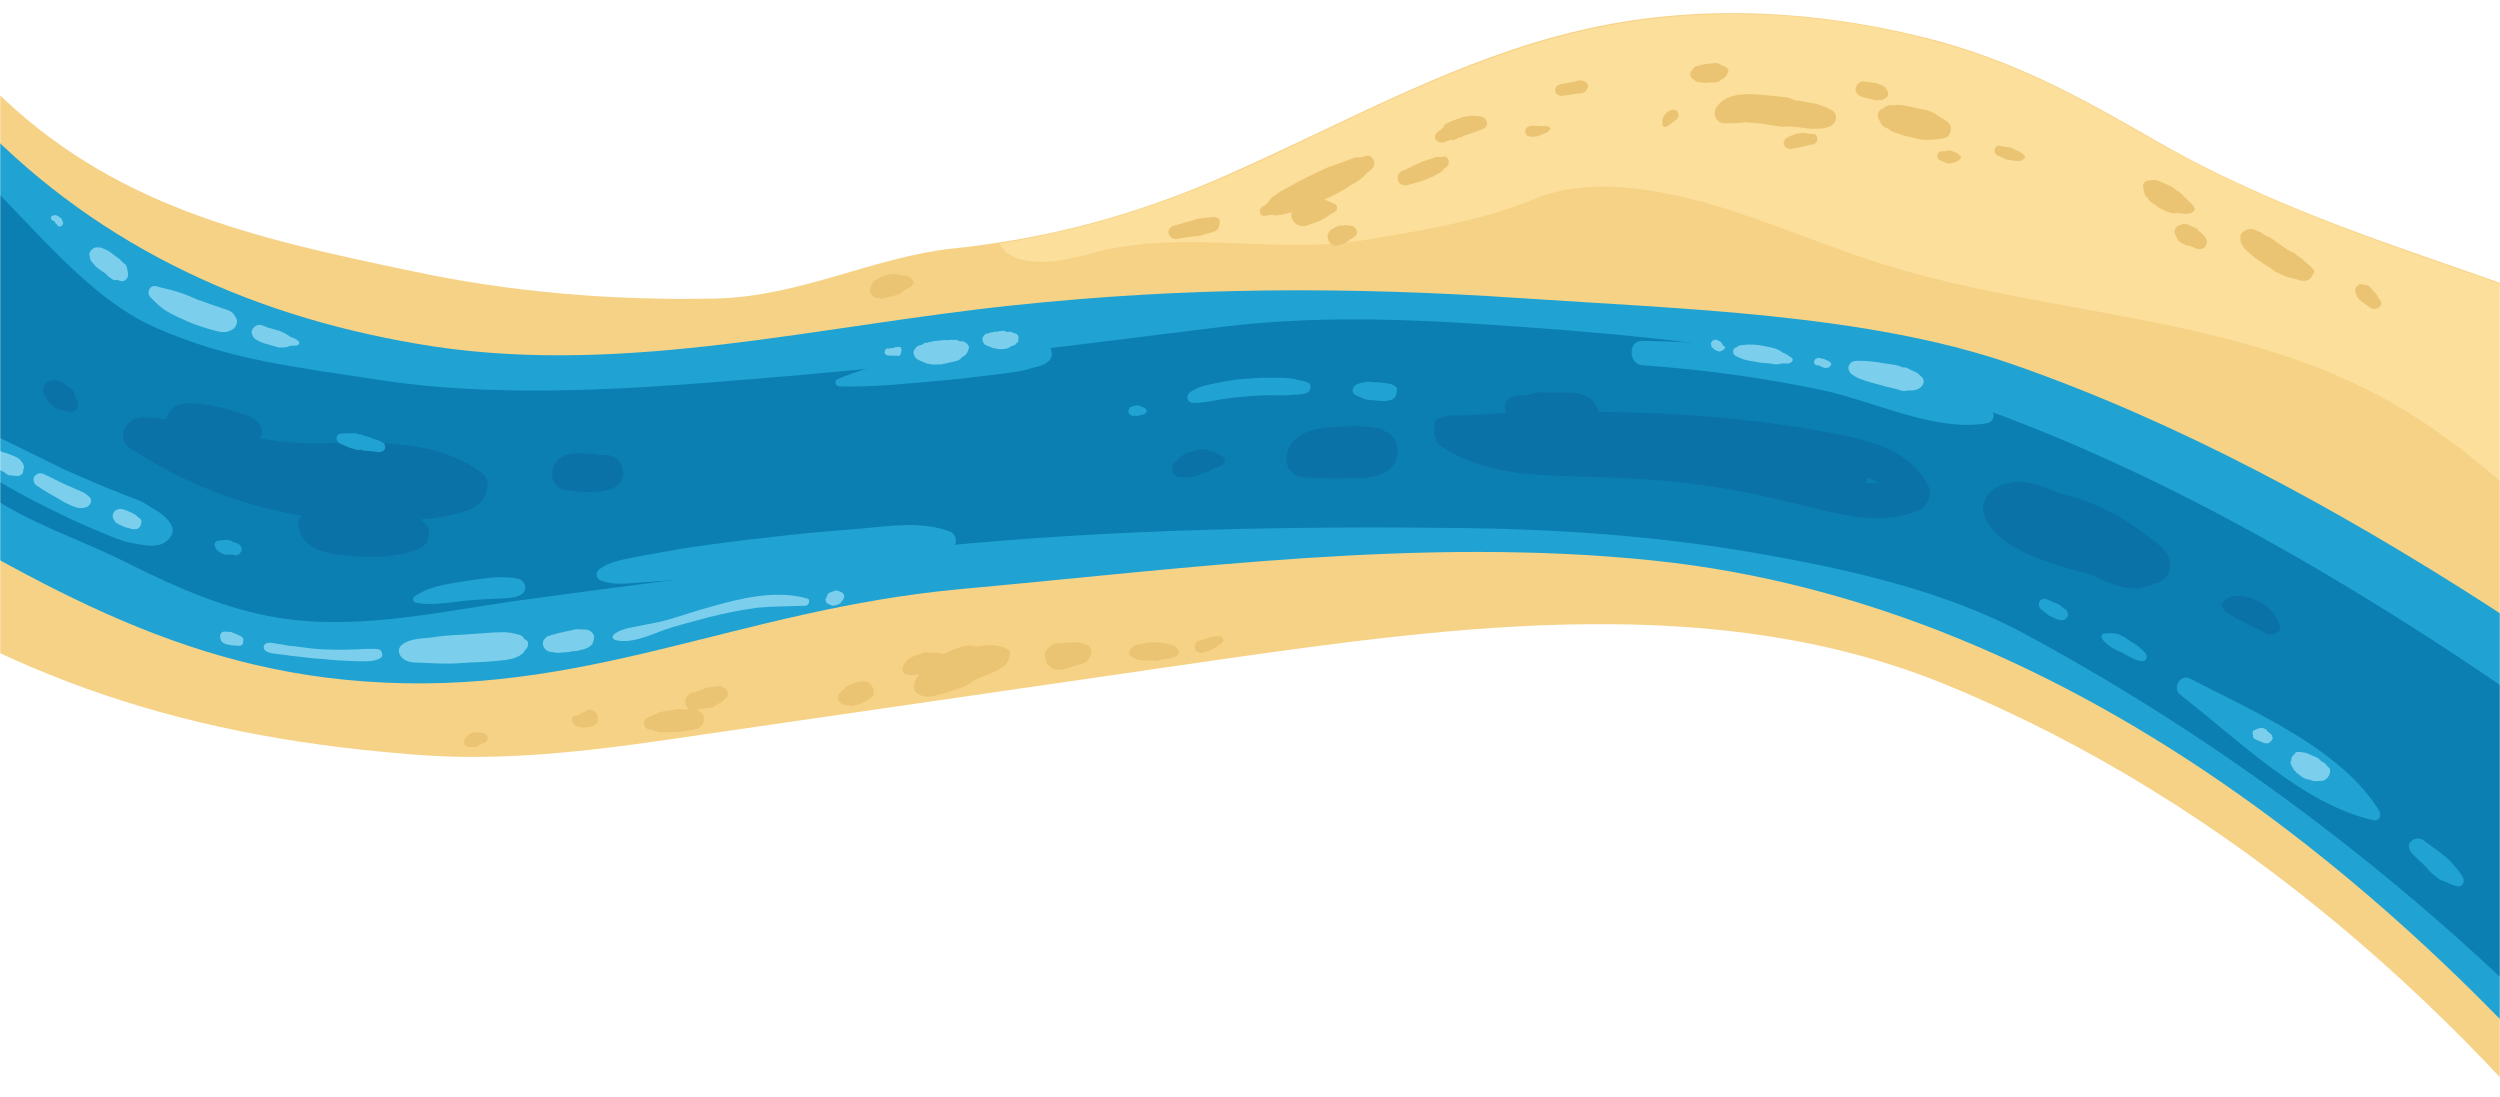 <svg width="1440" height="632" viewBox="0 0 1440 632" fill="none" xmlns="http://www.w3.org/2000/svg">
<mask id="mask0_438_6322" style="mask-type:alpha" maskUnits="userSpaceOnUse" x="0" y="0" width="1440" height="632">
<rect width="1440" height="632" transform="matrix(-1 0 0 1 1440 0)" fill="#D9D9D9"/>
</mask>
<g mask="url(#mask0_438_6322)">
<path d="M4103.39 2122.62C3999.43 2086.42 3895 2050 3791.04 2013.8C3758.43 2002.26 3722.68 2000.48 3686.79 2004.23C3635.17 2009.98 3583.13 2028.38 3540.12 2049.62C3467.91 2085.36 3404.44 2134.97 3337.41 2179.68C3270.87 2224.59 3198.72 2265.37 3118.66 2278.7C3038.87 2292.71 2956.23 2278.14 2875.08 2280.95C2798.78 2283.11 2723.84 2300.36 2647.82 2299.3C2579.05 2298.63 2527.04 2281.9 2471.75 2241.44C2415.51 2200.55 2353.59 2170 2297.36 2129.11C2238.93 2086.71 2184.61 2038.87 2136.92 1985.01C2059.79 1898.15 2001.67 1797.89 1945.2 1697.8C1933.25 1676.93 1917.6 1660.58 1906.54 1638.99C1893.63 1613.8 1882.09 1588.1 1871.24 1562.14C1849.53 1510.23 1830.76 1456.81 1813.16 1403.36C1790.64 1333.8 1770.65 1263.68 1749.5 1193.61C1733.26 1139.63 1716.06 1085.24 1696.61 1032.08C1656.55 921.919 1596.59 818.064 1526.23 723.581C1421.71 583.421 1284.99 462.004 1122.12 394.892C990.278 340.301 841.165 360.086 700.46 380.22C602.281 394.508 504.786 408.539 406.607 422.827C349.792 431.315 292.498 439.593 234.87 434.343C98.149 423.33 -4.17 387.288 -116.513 307.81L-3.765 51.239C64.285 118.502 143.645 136.648 237.77 156.265C294.642 168.432 353.637 173.168 411.815 171.97C461.379 170.889 502.89 147.869 550.132 142.98C558.473 142.185 567.019 140.922 575.566 139.659C624.518 132.177 670.263 117.708 716.079 96.58C779.401 68.09 841.427 33.454 909.459 17.628C974.482 2.152 1043.87 5.322 1109.15 21.74C1160 34.609 1198.07 55.797 1242.69 81.542C1288.28 107.706 1337.42 127.071 1386.9 144.356C1496.13 182.874 1608.43 218.283 1708.27 279.444C1750.85 305.959 1791.51 327.731 1824.37 367.263C1856.2 405.229 1878.87 449.762 1895.8 495.674C1923.58 571.446 1936.45 651.263 1957.33 728.461C1977.99 806.127 2008.92 883.839 2065.28 942.621C2101.29 980.189 2129.84 1021.73 2160.37 1061.36C2187.9 1097.43 2217.21 1132.05 2255.07 1161.51C2334.2 1223.05 2422.56 1271.36 2511.75 1317.8C2761.75 1447.73 3030.69 1563.13 3311.59 1565.58C3466.85 1566.89 3617.18 1571.62 3771.19 1595.24C3925.4 1618.41 4078.24 1661.59 4213.76 1738.99C4424.52 1859.48 4605.05 1988.3 4781.47 2154.48L4668.82 2410.82C4506.89 2264.94 4310.36 2194.61 4103.39 2122.62ZM2953.47 1860.96C2949.65 1843.67 2929.35 1835.31 2909.94 1830.12C2899.75 1827.32 2889.63 1825.66 2882.53 1823.66C2843.97 1813.96 2809.46 1805.48 2772.82 1788.83C2701.47 1756.36 2632.72 1716.67 2563.42 1679.52C2515.04 1653.24 2466.65 1626.96 2418.47 1600.21C2395.57 1587.37 2370.63 1575.29 2349.45 1559.85C2338.72 1551.79 2319.86 1532.35 2304.82 1538C2286.83 1545.16 2311.36 1569.87 2318.33 1577.4C2371.82 1638.82 2434.55 1690.92 2504.19 1733.79C2539.72 1755.54 2577.45 1774.9 2611.68 1798.31C2649.54 1823.87 2688.36 1849.85 2730.87 1867.41C2761.22 1880.19 2793.27 1890.37 2826.08 1893.64C2848.57 1895.72 2962.12 1901.01 2953.47 1860.96ZM3302.56 1700.45C3300.17 1699.39 3297.57 1698.81 3295.18 1697.76C3269.27 1689.16 3239.33 1683.25 3212.26 1686.41C3182.86 1689.66 3152.1 1685.62 3122.43 1684.3C3114.02 1683.95 3097.61 1686.22 3105.81 1698.74C3121.72 1723.57 3171.42 1736.49 3197.8 1741.39C3221.59 1745.71 3247.29 1750.87 3271.36 1748.07C3290.09 1745.71 3340.42 1714.3 3302.56 1700.45Z" fill="#F6D287"/>
<path d="M2160.62 1062.02C2130.57 1022.61 2102.02 981.067 2065.53 943.288C2009.17 884.506 1978.72 807.005 1957.58 729.129C1936.91 651.463 1923.83 572.113 1896.05 496.341C1879.12 450.429 1856.45 405.896 1824.62 367.93C1791.76 328.399 1751.57 306.837 1708.52 280.111C1609.16 219.161 1496.86 183.751 1387.15 145.023C1337.67 127.738 1288.73 107.906 1242.94 82.209C1198.32 56.465 1160.25 35.276 1109.4 22.407C1044.32 5.521 974.732 2.819 909.708 18.295C841.677 34.121 779.856 68.289 716.329 97.247C670.034 118.165 624.974 132.376 575.815 140.326C578.751 146.635 586.406 149.999 593.652 150.395C607.734 152.123 620.999 147.915 634.537 144.385C685.339 132.697 734.621 146.547 785.625 138.293C818.853 132.821 853.243 127.303 883.946 114.588C914.649 101.874 952.314 108.389 983.824 117.217C1016.77 126.677 1048.82 140.763 1081.84 151.367C1177.05 181.498 1282.33 180.925 1370.15 227.88C1460.36 275.887 1518.69 367.872 1603.15 425.062C1635.2 446.952 1670.4 462.977 1701.77 485.124C1717.35 496.432 1732.79 509.351 1745.09 524.234C1757.66 539.794 1763.59 557.458 1774.11 573.79C1797.47 610.261 1823.09 645.494 1846.03 682.9C1870.28 722.549 1897.81 758.623 1922.74 798.015C1949.72 840.538 1977.86 883.014 2010.03 922.802C2053.07 976.843 2102.54 1025.34 2160.62 1062.02Z" fill="#FCDF9A"/>
<path d="M3862.01 1192.43C3813.16 1260.73 3717.63 1292.36 3635.27 1266.76C3608.68 1258.42 3579.5 1241.69 3567.69 1215.31C3556.49 1191.44 3570.45 1175.27 3586.66 1157.86C3624.35 1117.55 3677.35 1091.77 3732.86 1084.94C3764.11 1081.38 3796.17 1083.76 3826.31 1093.1C3847.43 1099.6 3870.26 1111.3 3877.56 1132.35C3884.59 1152.73 3874.73 1175.16 3862.01 1192.43ZM4630.51 1615.45C4616 1634.17 4595.49 1649.69 4571.97 1653.85C4539.22 1659.53 4506.34 1643.41 4476.75 1627.62C4409.64 1591.99 4342.73 1555.9 4275.82 1519.81C4194.5 1476.26 4105.86 1431.18 4014.58 1444.04C3987.78 1447.87 3961.73 1456.5 3934.86 1459.19C3907.99 1461.88 3877.92 1457.58 3858.17 1438.87C3760.46 1346.87 4054.9 1250.99 4108.57 1240.56C4201.62 1222.35 4299.52 1226.89 4392.2 1249.78C4448.94 1263.56 4504.23 1284.51 4551.86 1317.71C4599.49 1350.91 4638.64 1398.22 4655.63 1453.08C4673.3 1507.68 4666.08 1570.86 4630.51 1615.45ZM4301.43 2138.28C4107.35 2023.99 3881.24 1967.01 3657.55 1970.75C3428.94 1974 3215.86 2062.7 2988.2 2078.07C2871.71 2085.99 2764.85 2087.54 2651.04 2058.16C2537.24 2028.78 2430.96 1973.16 2335.36 1904.94C2165.82 1784.16 2032.34 1619 1929.01 1439.77C1855.25 1311.45 1796.68 1175.87 1742.48 1039.42C1694.9 920.373 1629.81 820.398 1551.46 716.825C1406.91 526.176 1198.58 348.198 951.731 322.805C819.045 309.104 685.451 327.345 552.887 339.347C423.125 351.466 337.572 401.969 209.327 392.451C93.729 384.029 8.62 328.305 -98.058 265.814L-12.165 70.354C58.821 143.925 149.017 184.174 250.118 199.607C361.542 216.231 472.376 187.431 584.226 175.805C682.403 165.42 775.104 164.895 877.099 171.8C965.763 177.865 1074.73 180.586 1158.46 209.573C1254.56 242.882 1347.51 293.762 1432.52 348.406C1605 459.888 1753.74 607.216 1864.53 778.569C1983.58 963.59 2145.64 1119.56 2328.85 1243.01C2524.91 1374.88 2745.6 1470.19 2974.58 1528.44C3085.52 1556.56 3201.25 1578.98 3315.48 1587.91C3380.08 1592.88 3444.41 1589.37 3509.01 1594.34C3574.98 1598.8 3640.26 1607.41 3705.13 1620.86C3846.15 1649.37 3985.18 1691.51 4118.39 1745.59C4385.97 1853.69 4562.04 1978.37 4772.62 2174.62L4686.93 2369.62C4521.35 2256.72 4473.58 2240.13 4301.43 2138.28ZM2543.01 1637.65C2479.31 1604.65 2417.53 1568.58 2357.46 1529.91C2299.31 1492.09 2247.51 1447.58 2191.34 1407.84C2181.84 1400.88 2113.92 1343.71 2113.84 1373.79C2113.69 1398.81 2139.38 1423.48 2154.88 1441.45C2176.4 1466.52 2194.78 1493.55 2215.41 1519.34C2265.75 1582.73 2322.33 1641.05 2384.57 1692.93C2432.13 1732.79 2482.97 1769.07 2536.14 1801.36C2589.04 1832.97 2645.15 1855.95 2699.41 1883.14C2699.89 1883.35 2700.37 1883.56 2700.37 1883.56C2810.13 1939.04 2943.15 1958.47 3050.59 1891.93C3058.46 1887.03 3066.94 1880.72 3068.24 1871.25C3069.55 1861.79 3062.99 1853.33 3056.09 1846.95C3025.75 1818.57 2982.89 1806.98 2942.84 1795.52C2804.22 1756.35 2670.12 1702.99 2543.01 1637.65ZM3342.69 1689.65C3326.77 1680.42 3308.31 1679.56 3290.27 1677.76C3211.86 1671.74 3133.04 1662.75 3054.97 1650.75C3014.78 1644.8 2975 1637.91 2935.14 1629.88C2929.95 1628.71 2912.93 1620.67 2908.69 1623.83C2895.49 1633.08 2917.29 1647.12 2924.74 1650.95C3008.19 1690.97 3091.64 1727.08 3180.22 1755.42C3210.84 1764.97 3241.88 1773.59 3273.53 1773C3309.83 1772.22 3411.17 1728.66 3342.69 1689.65Z" fill="#20A3D2"/>
<path d="M4665.8 2309.55C4652.95 2301.12 4643.16 2294.58 4630.32 2286.15C4586.51 2258.53 4540.65 2235.59 4496.44 2208.91C4453.38 2182.19 4411.56 2152.66 4370.01 2123.81C4287.87 2066.52 4203.41 2009.33 4107.38 1977.17C4020.85 1948.06 3929.11 1937.3 3838.39 1932.01C3634.54 1920.49 3430.59 1958.55 3231.36 1993.67C3108.9 2015.14 2984.95 2034.82 2859.64 2035.52C2809.8 2035.92 2759.55 2033.36 2709.93 2025.49C2695.57 2023.08 2681.49 2021.35 2667.13 2018.95C2650.66 2016.17 2634.19 2013.39 2618.33 2009.21C2561.59 1995.43 2511.02 1963.73 2464.08 1930.28C2419.05 1897.66 2374.63 1863.65 2333.09 1826.99C2290.59 1789.91 2250.55 1751.13 2211.13 1710.95C2135.01 1633.45 2060.68 1550.6 2004 1458.78C1969.23 1402.8 1937.82 1344.39 1908.46 1285.21C1889.13 1246.05 1870.02 1206.42 1851.38 1167.01C1834.58 1131.19 1820.79 1095.02 1801.94 1059.97C1773.61 1006.26 1743.21 953.313 1709.68 902.333C1693.29 877.286 1675.32 853.221 1658.04 828.899C1637.75 801.026 1620.61 771.19 1600.32 743.317C1561.52 690.024 1518.01 639.675 1471.2 592.902C1381.56 503.327 1278.65 425.764 1166.98 365.54C1120.51 340.1 1062.21 327.302 1010.19 318.382C955.569 308.878 899.649 304.936 844.617 304.171C744.123 302.944 641.713 304.779 542.101 314.534C515.438 316.757 489.115 320.802 462.52 324.17C410.286 331.326 357.778 337.804 305.544 344.96C257.686 351.251 208.32 363.571 160.333 355.866C129.982 350.892 101.755 338.488 74.145 324.682C50.361 312.558 25.413 304.383 2.246 290.856C-27.003 272.985 -55.626 252.386 -83.575 232.856C-67.556 196.403 -37.031 126.938 -21.217 90.953C20.051 130.833 50.172 171.404 89.881 188.854C131.982 207.355 168.554 211.159 219.344 218.981C298.57 230.935 384.509 222.42 463.336 215.799C542.847 208.92 623.523 198.092 701.942 188.503C769.012 180.06 833.613 185.03 901.016 190.116C971.018 195.786 1040.95 204.213 1108.07 224.23C1115.66 226.448 1123.24 228.667 1130.63 231.353C1153.93 239.365 1178.27 248.943 1202.66 259.665C1265.34 287.206 1330.6 323.135 1400.86 368.504C1572.59 479.098 1721.05 625.749 1829.45 792.148C1884.02 875.792 1946.87 953.593 2016.35 1025.39C2030.77 1040.65 2048.67 1051.86 2062.61 1066.9C2080.51 1085.92 2096.63 1106.39 2113.85 1125.66C2148.28 1164.21 2184.08 1202.25 2222.96 1237.18C2238.47 1251.24 2254.19 1264.84 2270.31 1277.5C2362.22 1350.23 2469.45 1402.37 2580.18 1442.66C2649 1467.89 2719.88 1488.44 2790.63 1506.71C2837.73 1519.04 2882.84 1529.38 2928.84 1546.81C2994.18 1572.18 3064.59 1584.72 3133.15 1597.56C3196.31 1609.7 3259.74 1618.62 3323.66 1623.85C3389.9 1628.98 3456.35 1625.84 3522.53 1629.83C3731.1 1642.31 3933.83 1705.75 4122.66 1794.3C4161.01 1812.27 4198.94 1831.17 4236.25 1851.47C4332.48 1902.68 4425.08 1959.54 4515.96 2018.99C4561.55 2049.06 4606.44 2079.38 4651.13 2110.17C4669.11 2122.53 4689.94 2136.5 4706.41 2150.99C4725.54 2167.2 4744.57 2177.4 4763.77 2194.76L4701.41 2336.67C4696.25 2332.51 4668.47 2311.28 4665.8 2309.55ZM3272.71 1885.27C3269.56 1895.04 3277.62 1905.27 3286.57 1910.88C3288.01 1911.51 3289.24 1912.61 3290.2 1913.03C3318.35 1928.19 3357.39 1922.49 3383.31 1907.67C3393.91 1901.73 3404.51 1891.89 3401.85 1878.46C3394.83 1842.48 3311.9 1862.35 3290.7 1870.32C3283.66 1873.36 3275.52 1877.59 3272.71 1885.27ZM2683.82 1670.54C2642.67 1652.46 2601.19 1632.55 2561.07 1612.14C2497.85 1579.34 2435.39 1543.53 2375.8 1505.07C2347.71 1487.15 2320.65 1466.9 2294.07 1446.85C2284.3 1439.21 2276.31 1430.13 2265.71 1424.36C2252.73 1417.53 2240.43 1410.46 2228.26 1401.77C2180.57 1367.42 2142.65 1321.21 2091.53 1292.06C2084.29 1287.76 2073.83 1284.28 2067.88 1290.03C2064.12 1293.39 2063.77 1299.37 2063.84 1304.42C2064.09 1348.02 2083.34 1389.94 2107.65 1426.83C2133.2 1464.82 2161.55 1502.92 2190.45 1538.48C2242.29 1603.65 2302.01 1663.9 2366.72 1717.98C2416.46 1759.36 2469.01 1796.95 2524.09 1830.08C2560.59 1852.25 2598.93 1870.21 2635.83 1887.54C2654.29 1896.21 2672.74 1904.88 2690.99 1914.01L2691.94 1914.43C2700.83 1918.89 2709.92 1922.89 2719.69 1926.62C2738.56 1934.36 2757.56 1940.48 2776.83 1947.27C2808.96 1958.6 2842.72 1966.19 2876.7 1969.41C2914.64 1972.7 2952.51 1970.95 2990.59 1968.72C3029.63 1966.92 3068.39 1964.44 3107.43 1962.63C3137.37 1960.74 3168.28 1959.26 3195.56 1947.83C3214.23 1940.42 3227.16 1926.59 3231.07 1906C3232.09 1899.76 3232.65 1893.32 3230.46 1887.89C3223.02 1868.46 3193.7 1857.24 3176.27 1850.14C3151.19 1839.68 3125.9 1829.68 3100.4 1820.15C3074.91 1810.62 3049.48 1802.23 3023.37 1794.1C3002.73 1787.82 2983.53 1778.27 2962.89 1771.98L2958.37 1770.56C2865.89 1743.3 2773.28 1709.85 2683.82 1670.54ZM3475.1 1722.18C3475.65 1704.02 3462.74 1686.64 3446.34 1677.2C3429.94 1667.77 3410.66 1664.87 3392.21 1664.01C3376.76 1662.79 3360.28 1663.92 3345.17 1660.62C3331.23 1657.29 3318.45 1653.9 3304.16 1652.64C3225.75 1646.62 3146.66 1636.95 3069.07 1625.16C3029.56 1618.95 2989.98 1611.6 2949.86 1606.79C2932.49 1604.73 2914.93 1603.15 2897.63 1602.24C2892.03 1602.01 2886.42 1601.77 2880.47 1603.62C2875.21 1605.21 2870.08 1609.09 2868.77 1614.65C2866.72 1623.22 2874.64 1631.17 2881.75 1637.08C2893.98 1646.91 2904.84 1657.26 2919.4 1663.1C2936.35 1670 2951.87 1680.16 2967.99 1688.92C3002.17 1707.28 3036.81 1725.85 3071.6 1742.81C3116.02 1765.12 3161.06 1786.03 3209.32 1798.31C3251.43 1809.01 3294.97 1812.53 3338.32 1808.72C3383.51 1804.6 3431.17 1790.97 3459.9 1756.76C3467.7 1746.81 3474.68 1734.82 3475.1 1722.18ZM3497.29 1884.71C3511.1 1885.76 3530.31 1871.9 3537.77 1864.03C3539.75 1862.11 3541.46 1859.52 3539.69 1857.06C3538.66 1855.5 3536.55 1855.12 3534.9 1854.96C3528.34 1854.31 3521.78 1853.65 3515.22 1853C3508.18 1852.14 3501.14 1851.27 3494.02 1853.17C3490.33 1853.77 3487.19 1855.74 3485 1858.12C3481.71 1861.7 3481.57 1867.21 3483.28 1872.42C3485.87 1880.81 3491.2 1884.27 3497.29 1884.71ZM3673.33 1760.78C3674.01 1760.52 3674.22 1760.06 3674.9 1759.8C3679.14 1756.64 3682.36 1751.92 3681.13 1746.92C3679.63 1741.25 3674.3 1737.79 3668.76 1734.8C3648.6 1724.82 3627.14 1716.51 3605.4 1711.42C3588.86 1707.49 3571.71 1704.97 3555.09 1707.71C3538.48 1710.44 3522.68 1719.11 3513.99 1733.69C3505.3 1748.28 3506.93 1767.95 3520.87 1779.09C3536.79 1792.22 3559.83 1787.85 3577.74 1783.46C3605.57 1777.28 3632.92 1770.9 3660.75 1764.73C3664.64 1763.66 3669.5 1763 3673.33 1760.78Z" fill="#0B7FB2"/>
<path d="M260.042 296.527C254.299 297.907 248.282 298.608 242.266 299.31C244.931 301.039 247.186 303.702 247.116 306.459C247.592 310.572 245.265 314.568 241.162 316.11C229.332 320.948 216.07 321.253 203.901 320.367C191.255 319.27 175.121 318.314 171.917 303.524C171.303 301.024 172.125 299.154 173.63 297.028C138.563 291.097 104.936 277.993 74.868 258.088C65.642 251.804 73.785 239.77 82.672 240.329C87.115 240.609 91.559 240.889 95.797 241.636C96.278 237.944 98.877 234.626 102.296 233.341C105.031 232.312 108.518 232.172 111.321 232.288C123.011 232.964 134.152 236.188 144.883 240.346C148.71 242.028 151.305 246.513 150.825 250.205C150.414 251.14 150.208 251.607 149.798 252.542C164.631 255.157 179.124 255.95 193.754 255.131C223.082 254.636 253.368 254.563 277.968 272.622C280.906 275.028 281.382 279.141 280.423 282.622C277.956 292.132 268.794 294.797 260.042 296.527Z" fill="#0A72A6"/>
<path d="M289.683 344.682C283.872 344.916 278.061 345.15 272.729 345.595C261.585 346.274 250.577 349.242 239.503 347.164C237.862 347.001 237.249 344.501 238.822 343.519C247.097 337.677 257.284 336.577 267.198 334.8C276.906 333.491 288.188 331.2 298.099 333.325C299.74 333.488 301.448 334.797 302.267 336.829C304.314 343.862 294.332 344.494 289.683 344.682Z" fill="#20A3D2"/>
<path d="M548.663 315.187C533.755 323.133 516.049 323.159 499.573 324.282C481.934 325.452 464.569 327.3 447.409 328.681C430.248 330.062 413.361 332.12 396.201 333.5C387.382 334.085 379.041 334.881 370.222 335.466C362.086 335.794 353.335 337.524 345.68 334.16C343.288 333.109 343.085 329.674 344.863 328.225C351.087 323.154 359.428 322.359 367.017 320.676C375.769 318.946 384.315 317.683 393.067 315.953C410.159 313.427 427.73 311.112 445.096 309.264C461.983 307.206 479.143 305.825 496.303 304.445C512.985 302.854 531.923 300.024 547.917 306.495C551.06 308.434 551.604 313.691 548.663 315.187Z" fill="#20A3D2"/>
<path d="M604.512 207.581C600.545 211.413 596.101 211.133 591.314 212.933C586.255 214.055 581.401 214.71 576.546 215.365C566.36 216.464 555.967 218.031 545.302 218.92C525.134 220.651 504.076 223.107 483.773 222.549C480.97 222.432 480.083 219.255 482.818 218.226C501.691 210.35 522.408 206.071 542.441 202.05C552.355 200.273 562.542 199.174 572.25 197.864C577.583 197.419 583.121 196.508 588.726 196.741C594.332 196.974 599.186 196.319 604.038 199.566C605.952 200.407 606.701 205.197 604.512 207.581Z" fill="#20A3D2"/>
<path d="M1143.93 243.889C1114.39 248.753 1078.85 230.905 1049.59 224.74C1015.14 217.407 980.623 212.831 945.759 210.335C938.034 209.729 937.7 196.2 945.631 196.339C981.316 196.966 1016.66 199.672 1051.93 205.136C1080.85 209.479 1124.39 213.002 1145.98 235.314C1149.88 238.141 1148.78 243.235 1143.93 243.889Z" fill="#20A3D2"/>
<path d="M1367.16 472.462C1326.08 463.331 1287.68 424.711 1255.7 400.064C1251.05 396.349 1255.91 387.89 1261.45 390.881C1297.26 409.406 1349.13 431.644 1370.58 467.274C1371.88 469.517 1370.23 473.256 1367.16 472.462Z" fill="#20A3D2"/>
<path d="M1415.54 510.45C1413.9 510.286 1412.46 509.656 1410.55 508.815C1409.59 508.394 1408.16 507.764 1407.2 507.343C1405.08 506.969 1403.58 505.194 1401.87 503.885C1400.16 502.577 1398.93 501.479 1397.91 499.914C1395.17 497.04 1392.23 494.634 1389.5 491.76C1387.52 489.774 1386.63 486.596 1388.62 484.68C1390.6 482.764 1393.61 482.413 1395.8 483.932L1405.29 490.894C1407 492.202 1408.23 493.3 1409.94 494.608C1410.69 495.496 1411.65 495.917 1411.92 496.594C1412.67 497.482 1413.43 498.37 1414.18 499.258C1414.93 500.145 1415.68 501.033 1416.43 501.921C1417.46 503.486 1418.21 504.374 1419.03 506.407C1419.64 508.907 1417.45 511.291 1415.54 510.45Z" fill="#20A3D2"/>
<path d="M1233.36 380.767C1232.19 380.814 1231.24 380.393 1230.28 379.973C1229.32 379.552 1228.37 379.132 1227.41 378.711C1225.5 377.87 1223.79 376.562 1221.87 375.721C1219.96 374.88 1217.57 373.829 1215.38 372.31C1213.67 371.002 1211.97 369.694 1210.94 368.128C1209.92 366.563 1210.74 364.693 1212.38 364.857C1213.54 364.81 1214.7 364.763 1215.87 364.716C1217.03 364.669 1217.98 365.09 1219.15 365.043C1221.74 365.627 1223.93 367.145 1226.12 368.664C1227.83 369.972 1229.74 370.813 1231.45 372.121C1232.2 373.009 1233.16 373.43 1233.91 374.318C1234.66 375.205 1235.14 375.416 1235.89 376.303C1236.16 376.981 1236.16 376.981 1236.44 377.659C1236.78 379.481 1235.48 381.14 1233.36 380.767Z" fill="#20A3D2"/>
<path d="M1189.75 356.588C1188.87 357.312 1188.39 357.102 1187.22 357.149C1186.06 357.196 1185.58 356.986 1184.63 356.565C1184.15 356.355 1183.67 356.145 1183.19 355.934C1182.23 355.514 1181.76 355.304 1180.8 354.883L1180.32 354.673C1178.61 353.365 1177.38 352.267 1175.67 350.958C1174.44 349.86 1174.1 348.038 1174.72 346.636C1175.34 345.234 1177.39 344.462 1179.3 345.303C1180.74 345.934 1182.65 346.775 1184.09 347.406C1184.56 347.616 1185.04 347.826 1185.52 348.036C1186 348.247 1186.96 348.667 1187.23 349.345C1188.19 349.765 1188.46 350.443 1189.42 350.863C1188.94 350.653 1188.94 350.653 1188.46 350.443C1188.94 350.653 1189.42 350.863 1189.89 351.074C1191.12 352.172 1191.46 353.994 1190.85 355.396C1190.85 355.396 1189.96 356.121 1189.75 356.588Z" fill="#20A3D2"/>
<path d="M752.622 226.387C749.887 227.415 747.084 227.299 744.759 227.392C741.751 227.743 739.427 227.837 736.624 227.72C731.018 227.487 725.207 227.722 719.875 228.166C714.542 228.611 709.209 229.055 703.671 229.967C698.133 230.879 692.39 232.258 686.784 232.025C683.503 231.699 683.027 227.586 685.489 225.88C690.413 222.468 695.951 221.556 702.173 220.387C707.916 219.008 713.933 218.306 719.744 218.072C725.76 217.37 731.366 217.603 737.655 217.579C740.458 217.696 743.261 217.812 745.859 218.396C748.935 219.19 752.216 219.517 754.403 221.036C755.427 222.601 754.673 225.615 752.622 226.387Z" fill="#20A3D2"/>
<path d="M803.551 228.693C803.345 229.16 802.662 229.418 802.456 229.885C800.883 230.866 799.926 230.446 798.559 230.96C797.875 231.217 796.918 230.797 796.234 231.054C794.594 230.891 792.953 230.727 791.312 230.564C789.672 230.4 787.347 230.494 785.434 229.653C783.998 229.022 782.563 228.392 781.128 227.761C779.693 227.13 778.668 225.565 779.284 224.163C779.422 222.551 780.995 221.569 782.362 221.055C783.73 220.541 785.576 220.237 787.422 219.933C788.584 219.886 789.746 219.839 790.703 220.259C791.387 220.002 792.344 220.423 793.028 220.166C794.668 220.329 796.309 220.493 797.95 220.656C798.428 220.866 799.59 220.819 800.069 221.029C801.709 221.193 803.623 222.034 804.647 223.599C804.51 225.211 804.645 227.501 803.551 228.693Z" fill="#20A3D2"/>
<path d="M658.75 238.664L658.066 238.921L656.904 238.968C656.904 238.968 656.699 239.435 656.22 239.225C655.537 239.482 654.853 239.739 654.374 239.529C653.896 239.319 653.896 239.319 653.212 239.576C652.05 239.623 651.093 239.202 650.342 238.314C650.069 237.637 649.795 236.959 650.001 236.492L650.206 236.025C650.412 235.557 650.617 235.09 650.617 235.09C650.822 234.622 651.506 234.365 651.506 234.365C652.19 234.108 652.19 234.108 652.874 233.851C652.874 233.851 653.352 234.061 653.557 233.594C654.036 233.804 654.241 233.337 654.72 233.547C655.404 233.29 656.36 233.711 656.839 233.921L657.317 234.131C657.796 234.341 657.796 234.341 658.274 234.552C658.752 234.762 658.752 234.762 659.231 234.972C660.188 235.393 660.461 236.07 660.528 237.215C660.323 237.682 659.434 238.407 658.75 238.664Z" fill="#20A3D2"/>
<path d="M94.182 312.856C88.985 315.591 82.355 313.792 76.476 312.882C70.118 311.761 63.899 309.028 58.158 306.505C47.427 302.347 37.108 297.254 26.788 292.162C16.468 287.069 5.875 281.299 -4.034 275.272C-13.465 269.455 -23.92 262.072 -28.495 251.699C-29.587 248.988 -27.671 245.927 -24.663 245.576C-13.724 245.365 -3.883 250.247 5.48 254.919C16.279 260.222 26.599 265.315 37.397 270.617C47.922 275.243 58.447 279.868 69.178 284.026C74.441 286.338 80.592 287.926 85.444 291.174C90.775 294.631 95.559 296.734 98.7 302.575C101.022 306.383 97.806 311.104 94.182 312.856Z" fill="#20A3D2"/>
<path d="M137.657 319.137C136.768 319.861 136.084 320.118 135.127 319.698L134.649 319.487C134.17 319.277 133.487 319.534 133.487 319.534C132.324 319.581 131.846 319.371 130.684 319.418C130 319.675 129.043 319.254 128.565 319.044C128.086 318.834 127.608 318.624 127.608 318.624C126.651 318.203 125.9 317.315 124.943 316.895C124.191 316.007 123.645 314.652 123.577 313.507C123.783 313.04 123.988 312.572 124.194 312.105C124.877 311.848 125.083 311.381 126.245 311.334C126.723 311.544 126.929 311.077 127.407 311.287C128.091 311.03 128.569 311.24 129.253 310.983C129.732 311.193 130.415 310.936 130.415 310.936C130.894 311.146 132.056 311.099 132.534 311.31C133.491 311.73 133.97 311.94 134.927 312.361C135.883 312.781 138.002 313.155 138.549 314.51C138.822 315.188 139.573 316.075 139.162 317.01C138.752 317.945 138.341 318.879 137.657 319.137Z" fill="#20A3D2"/>
<path d="M220.139 260.035C218.772 260.549 217.61 260.596 216.653 260.176C215.49 260.223 214.534 259.802 213.371 259.849C211.731 259.686 209.406 259.779 207.493 258.938L206.809 259.196C206.125 259.453 205.647 259.242 204.69 258.822C203.733 258.401 202.092 258.238 201.136 257.817C199.222 256.977 197.308 256.136 195.873 255.505C194.438 254.874 193.892 253.519 193.824 252.374C193.756 251.229 195.056 249.57 196.697 249.733C198.543 249.429 200.662 249.803 202.508 249.499C203.67 249.452 204.832 249.405 206.267 250.036C206.746 250.246 207.908 250.199 208.386 250.41C208.865 250.62 209.343 250.83 209.822 251.04C211.941 251.414 213.376 252.045 215.29 252.886C217.409 253.259 219.323 254.1 221.031 255.409C222.261 256.507 222.191 259.264 220.139 260.035Z" fill="#20A3D2"/>
<path d="M72.395 161.097C71.301 162.289 69.66 162.126 67.746 161.285C67.268 161.074 67.063 161.542 66.584 161.332C65.422 161.378 64.465 160.958 63.714 160.07C63.235 159.86 62.279 159.439 62.005 158.762C60.776 157.664 60.024 156.776 58.589 156.145C57.359 155.047 56.402 154.627 55.172 153.529C54.421 152.641 53.669 151.753 52.918 150.865C52.166 149.977 51.893 149.3 51.825 148.155C51.279 146.8 51.212 145.655 52.306 144.463C52.717 143.528 54.29 142.547 55.452 142.5C56.614 142.453 57.777 142.406 59.212 143.037C59.69 143.247 60.647 143.668 61.126 143.878C63.039 144.719 64.269 145.817 65.977 147.125C67.207 148.223 68.643 148.854 69.394 149.742C70.146 150.629 70.897 151.517 71.854 151.938C73.084 153.036 73.151 154.181 73.492 156.003C73.833 157.826 74.174 159.648 72.395 161.097Z" fill="#7BCFED"/>
<path d="M134.863 189.106C133.085 190.554 130.35 191.583 128.231 191.209C125.906 191.303 123.514 190.252 120.917 189.668C116.884 188.453 112.851 187.239 108.545 185.347C104.24 183.455 99.934 181.562 96.312 179.413C92.69 177.264 89.479 174.18 86.746 171.306C84.286 169.11 85.861 164.227 89.621 164.764C93.654 165.978 97.892 166.725 102.403 168.15C106.436 169.365 110.263 171.047 114.09 172.728C118.123 173.943 121.951 175.625 125.983 176.839C127.897 177.68 130.016 178.054 131.93 178.895C134.322 179.946 135.619 182.189 136.439 184.222C136.779 186.044 135.958 187.914 134.863 189.106Z" fill="#7BCFED"/>
<path d="M171.775 198.635C170.202 199.617 167.81 198.565 166.237 199.547C164.869 200.061 163.707 200.108 162.545 200.155C161.383 200.202 160.22 200.249 158.785 199.618C156.188 199.034 154.274 198.193 151.676 197.609C150.72 197.189 149.763 196.768 148.806 196.348C146.892 195.507 145.662 194.409 145.049 191.909C144.502 190.554 145.802 188.895 146.691 188.17C148.47 186.721 150.11 186.885 152.503 187.936C152.981 188.146 153.459 188.356 153.938 188.566C152.981 188.146 154.416 188.777 154.416 188.777C156.535 189.15 158.449 189.991 161.046 190.575C162.96 191.416 164.874 192.257 166.582 193.565C167.812 194.663 170.136 194.57 171.639 196.345C172.596 196.766 172.664 197.911 171.775 198.635Z" fill="#7BCFED"/>
<path d="M35.156 130.235C34.472 130.492 33.788 130.75 33.515 130.072C33.037 129.862 32.558 129.651 32.764 129.184C32.764 129.184 32.764 129.184 32.285 128.974C31.807 128.764 31.807 128.764 32.012 128.296C31.739 127.619 30.782 127.198 30.304 126.988C29.826 126.778 29.347 126.567 29.552 126.1C29.279 125.423 29.485 124.955 29.485 124.955C29.895 124.021 31.058 123.974 32.22 123.927C33.177 124.347 34.134 124.768 34.885 125.656L35.364 125.866C35.364 125.866 35.842 126.076 35.637 126.543L35.91 127.221C36.183 127.899 36.183 127.899 36.456 128.576C36.25 129.044 35.84 129.978 35.156 130.235Z" fill="#7BCFED"/>
<path d="M10.117 274.242C8.477 274.079 6.836 273.915 5.195 273.752C4.238 273.331 3.282 272.911 2.53 272.023C1.095 271.392 0.138 270.972 -1.092 269.874C-1.843 268.986 -2.8 268.565 -3.552 267.678C-5.26 266.369 -6.968 265.061 -8.677 263.753C-9.428 262.865 -10.863 262.234 -11.615 261.346C-12.366 260.459 -12.229 258.846 -11.818 257.912C-9.834 255.996 -7.442 257.047 -5.528 257.888C-3.615 258.729 -1.496 259.102 0.418 259.943C2.332 260.784 4.451 261.158 6.364 261.999C7.321 262.419 8.278 262.84 9.235 263.26C10.67 263.891 11.9 264.989 12.925 266.554C13.949 268.12 14.017 269.265 13.401 270.667C13.536 272.956 11.963 273.938 10.117 274.242Z" fill="#7BCFED"/>
<path d="M50.305 291.902C48.937 292.416 47.57 292.931 45.45 292.557C43.81 292.394 42.375 291.763 40.939 291.132C38.547 290.081 36.634 289.24 34.447 287.721C29.868 285.152 25.289 282.582 20.916 279.545C19.207 278.237 19.072 275.947 19.688 274.545C20.988 272.886 23.039 272.114 24.953 272.955C29.259 274.847 33.838 277.417 38.144 279.309C40.536 280.361 42.449 281.202 44.841 282.253C45.798 282.673 46.755 283.094 47.712 283.514C49.147 284.145 50.377 285.243 51.607 286.341C53.588 288.327 51.878 290.921 50.305 291.902Z" fill="#7BCFED"/>
<path d="M80.995 302.6C80.379 304.002 79.489 304.727 78.327 304.774C77.165 304.82 76.003 304.867 75.046 304.447L74.567 304.237C72.927 304.073 71.492 303.442 70.535 303.022C69.1 302.391 67.664 301.761 66.434 300.663C65.683 299.775 65.41 299.097 65.137 298.42C64.864 297.742 64.796 296.597 65.207 295.662C66.028 293.793 68.079 293.022 69.72 293.185C71.361 293.348 72.796 293.979 74.231 294.61C75.667 295.241 77.58 296.082 78.81 297.18C79.562 298.067 80.519 298.488 81.27 299.376C81.543 300.053 81.611 301.198 80.995 302.6Z" fill="#7BCFED"/>
<path d="M303.271 373.514C303.065 373.981 302.176 374.705 301.971 375.173C301.355 376.575 299.987 377.089 299.098 377.813C293.901 380.548 288.295 380.315 282.278 381.016C276.946 381.461 271.819 381.438 266.486 381.883C261.153 382.327 256.026 382.304 250.42 382.071C247.618 381.955 244.815 381.838 242.012 381.722C239.209 381.605 235.722 381.746 233.057 380.017C229.435 377.868 228.481 373.545 231.832 371.115C236.072 367.96 243.046 367.679 248.378 367.234C253.916 366.322 259.249 365.878 265.06 365.644C270.393 365.199 276.204 364.965 281.536 364.52C284.545 364.169 287.347 364.286 290.834 364.145C293.637 364.262 296.234 364.846 299.31 365.64C300.267 366.06 301.224 366.481 301.77 367.836C302.727 368.256 303 368.934 303.957 369.354C304.298 371.177 304.16 372.789 303.271 373.514Z" fill="#7BCFED"/>
<path d="M340.666 371.546C339.777 372.271 338.888 372.995 338.204 373.252C337.52 373.51 337.52 373.51 336.836 373.767C335.469 374.281 334.307 374.328 332.939 374.842C331.093 375.146 329.452 374.983 328.085 375.497C326.239 375.801 324.598 375.637 322.752 375.941C321.59 375.988 320.906 376.245 319.949 375.825C318.309 375.662 317.147 375.708 315.711 375.078C314.276 374.447 313.524 373.559 312.978 372.204C312.432 370.849 312.57 369.236 313.665 368.045C314.554 367.32 314.964 366.386 316.127 366.339C316.81 366.082 316.81 366.082 317.494 365.825C318.862 365.31 320.024 365.263 321.392 364.749C323.238 364.445 324.605 363.931 326.451 363.627C328.297 363.323 329.665 362.809 331.511 362.505C332.673 362.458 333.835 362.411 335.476 362.575C336.638 362.528 337.8 362.481 339.236 363.112C340.671 363.742 341.901 364.84 342.241 366.663C341.898 368.742 341.761 370.355 340.666 371.546Z" fill="#7BCFED"/>
<path d="M464.214 348.89C454.916 349.265 445.824 349.173 436.321 350.015C426.612 351.325 417.177 353.312 408.22 355.509C399.058 358.174 389.622 360.161 380.733 363.504C373.211 366.332 362.544 371.123 354 368.484C352.564 367.853 352.702 366.241 353.591 365.516C356.464 362.876 361.524 361.753 365.216 361.145C370.275 360.023 375.813 359.111 380.873 357.989C390.514 355.535 400.087 351.935 410.411 349.224C427.368 344.408 447.128 339.709 464.9 344.731C467.019 345.105 466.06 348.586 464.214 348.89Z" fill="#7BCFED"/>
<path d="M219.248 378.967C215.213 381.655 208.172 380.791 203.045 380.768C197.439 380.535 191.833 380.302 186.433 379.602C180.827 379.369 175.427 378.668 170.027 377.968C167.224 377.851 164.148 377.057 161.345 376.941C158.747 376.357 155.739 376.708 153.074 374.979C151.366 373.671 151.436 370.914 153.966 370.353C156.495 369.791 159.366 371.053 162.169 371.169C164.766 371.753 166.885 372.127 169.688 372.243C175.088 372.944 180.967 373.854 186.573 374.087C192.179 374.32 197.306 374.343 203.117 374.109C205.92 374.225 208.45 373.664 211.252 373.781C214.055 373.897 216.585 373.336 218.977 374.387C220.207 375.485 220.821 377.986 219.248 378.967Z" fill="#7BCFED"/>
<path d="M139.131 371.64C138.447 371.897 137.763 372.154 137.285 371.944C135.644 371.78 134.482 371.827 132.841 371.664C131.885 371.243 130.722 371.29 129.765 370.87C128.809 370.449 127.852 370.029 127.579 369.351C127.579 369.351 127.1 369.141 127.306 368.674L127.033 367.996C126.76 367.318 126.965 366.851 126.692 366.174C126.897 365.706 127.103 365.239 127.308 364.771C127.513 364.304 128.197 364.047 128.881 363.79C130.043 363.743 130.522 363.953 131.684 363.906C132.846 363.86 133.803 364.28 134.76 364.7C136.195 365.331 137.63 365.962 138.587 366.382C140.022 367.013 140.568 368.368 139.952 369.77C140.225 370.448 139.815 371.383 139.131 371.64Z" fill="#7BCFED"/>
<path d="M484.77 346.214L484.564 346.681C484.564 346.681 484.564 346.681 484.359 347.149C484.153 347.616 483.675 347.406 483.47 347.873C482.786 348.13 482.102 348.387 481.418 348.644C481.418 348.644 480.94 348.434 480.734 348.902C480.256 348.691 479.572 348.948 479.572 348.948C479.094 348.738 478.615 348.528 478.615 348.528C478.137 348.318 477.659 348.107 477.18 347.897C476.702 347.687 476.223 347.477 475.95 346.799L475.677 346.122C475.404 345.444 475.404 345.444 475.61 344.977C475.815 344.509 475.815 344.509 476.02 344.042C476.226 343.575 476.226 343.575 476.431 343.107C476.636 342.64 476.636 342.64 476.842 342.173C477.047 341.705 477.525 341.916 477.731 341.448L478.415 341.191C478.415 341.191 478.415 341.191 479.099 340.934C479.782 340.677 479.782 340.677 480.466 340.42C480.466 340.42 480.944 340.63 481.15 340.163C481.834 339.906 482.791 340.326 483.269 340.536C483.747 340.746 483.747 340.746 484.226 340.957C485.183 341.377 485.661 341.587 485.934 342.265C486.207 342.943 486.48 343.62 486.069 344.555C485.659 345.49 485.453 345.957 484.77 346.214Z" fill="#7BCFED"/>
<path d="M555.404 204.959C554.72 205.216 554.515 205.683 553.831 205.94L553.626 206.408C552.736 207.132 551.847 207.857 550.685 207.904C549.317 208.418 548.155 208.465 547.471 208.722C545.625 209.026 544.258 209.54 542.412 209.844C541.728 210.101 540.771 209.681 540.087 209.938C538.925 209.985 537.763 210.031 536.122 209.868C535.165 209.448 534.482 209.705 533.525 209.284C533.046 209.074 533.046 209.074 532.568 208.864C532.09 208.653 531.133 208.233 530.654 208.023C530.176 207.813 529.698 207.602 529.219 207.392C527.784 206.761 527.032 205.874 526.486 204.518C525.94 203.163 526.078 201.551 527.856 200.102C526.967 200.826 528.267 199.167 528.745 199.378C529.429 199.121 529.634 198.653 530.113 198.863C530.797 198.606 530.797 198.606 531.48 198.349C531.686 197.882 532.164 198.092 532.37 197.625C533.053 197.368 533.532 197.578 534.216 197.321C534.899 197.064 536.062 197.017 536.745 196.76C538.113 196.245 539.754 196.409 541.6 196.105C543.446 195.801 544.608 195.754 546.248 195.917C546.932 195.66 548.095 195.613 548.573 195.824C549.257 195.567 550.213 195.987 550.897 195.73C551.376 195.94 552.333 196.361 552.811 196.571C553.289 196.781 553.973 196.524 553.973 196.524C556.092 196.898 557.801 198.206 558.141 200.028C557.798 202.108 556.977 203.977 555.404 204.959Z" fill="#7BCFED"/>
<path d="M518.557 204.379C518.351 204.847 517.668 205.104 517.668 205.104C517.668 205.104 517.668 205.104 517.189 204.894C516.711 204.683 516.505 205.151 516.027 204.94C515.549 204.73 514.865 204.987 514.386 204.777C513.224 204.824 512.54 205.081 511.583 204.661C511.105 204.45 510.421 204.707 510.148 204.03C509.67 203.82 509.397 203.142 509.602 202.675C509.807 202.207 509.534 201.53 510.218 201.273C510.424 200.805 511.107 200.548 511.586 200.758C512.748 200.712 513.432 200.454 514.594 200.408C515.278 200.15 515.278 200.151 515.962 199.893C516.44 200.104 516.645 199.636 517.124 199.847C517.602 200.057 517.808 199.589 518.286 199.8C518.764 200.01 518.764 200.01 519.037 200.688L519.31 201.365C518.967 203.445 518.762 203.912 518.557 204.379Z" fill="#7BCFED"/>
<path d="M585.489 197.549C585.284 198.016 585.489 197.549 585.489 197.549C585.284 198.016 585.284 198.016 585.284 198.016C585.078 198.483 584.394 198.74 584.394 198.74C583.711 198.998 582.343 199.512 581.659 199.769C581.454 200.236 580.77 200.493 580.086 200.75C578.924 200.797 578.24 201.054 577.078 201.101C575.916 201.148 574.754 201.195 573.797 200.774C573.318 200.564 572.635 200.821 571.678 200.401C571.199 200.191 571.199 200.191 570.721 199.98C570.243 199.77 570.243 199.77 569.764 199.56L569.286 199.35C567.167 198.976 566.142 197.411 565.801 195.588C565.939 193.976 567.444 191.849 569.085 192.013C569.085 192.013 569.563 192.223 569.769 191.756L570.453 191.499C570.931 191.709 571.136 191.241 571.615 191.452C572.299 191.195 572.982 190.938 573.461 191.148C574.145 190.891 574.623 191.101 575.307 190.844C576.469 190.797 577.153 190.54 578.315 190.493C578.793 190.703 579.272 190.913 579.75 191.124C580.229 191.334 580.229 191.334 580.912 191.077C581.391 191.287 581.391 191.287 582.075 191.03C582.553 191.24 583.031 191.45 583.51 191.661C584.467 192.081 585.151 191.824 585.902 192.712C586.38 192.922 586.927 194.277 586.516 195.212C586.857 197.034 586.173 197.291 585.489 197.549Z" fill="#7BCFED"/>
<path d="M1030.74 209.204C1029.37 209.718 1027.93 209.087 1026.09 209.391C1024.04 210.163 1021.92 209.789 1019.8 209.415C1017.68 209.042 1015.35 209.136 1013.23 208.762C1011.12 208.388 1009 208.015 1006.88 207.641C1005.92 207.22 1004.76 207.267 1003.8 206.847C1002.85 206.426 1001.89 206.006 1000.93 205.586C1000.45 205.375 1000.45 205.375 999.974 205.165C997.582 204.114 997.858 200.889 999.909 200.118L1000.59 199.861C1001.48 199.136 1002.17 198.879 1003.33 198.833C1004.49 198.786 1005.17 198.528 1006.34 198.482C1008.66 198.388 1011.46 198.504 1013.58 198.878C1015.7 199.252 1017.82 199.625 1020.42 200.209C1023.02 200.793 1024.93 201.634 1026.64 202.942C1028.07 203.573 1029.51 204.204 1030.74 205.302C1033.61 206.563 1032.79 208.432 1030.74 209.204Z" fill="#7BCFED"/>
<path d="M1102.74 224.674C1102.05 224.931 1101.58 224.721 1100.89 224.978C1100.41 224.768 1099.73 225.025 1099.73 225.025C1100.41 224.768 1099.93 224.557 1098.57 225.072C1096.72 225.375 1094.6 225.002 1092.69 224.161C1091.05 223.998 1089.13 223.157 1087.49 222.993C1083.94 221.989 1080.86 221.195 1077.31 220.191C1073.75 219.186 1069.24 217.761 1066.3 215.355C1065.07 214.257 1064.26 212.224 1064.87 210.822C1065.69 208.953 1066.58 208.228 1068.43 207.924C1070.27 207.621 1072.39 207.994 1074.72 207.9C1076.36 208.064 1078 208.227 1079.64 208.39C1082.92 208.717 1086 209.511 1089.28 209.838C1091.4 210.212 1093.04 210.375 1094.95 211.216C1095.43 211.426 1096.39 211.847 1097.07 211.59C1098.71 211.753 1099.94 212.851 1101.38 213.482C1100.9 213.271 1100.9 213.271 1101.86 213.692L1103.29 214.323C1104.25 214.743 1104.73 214.953 1105.48 215.841C1107.19 217.15 1108.69 218.925 1107.87 220.794C1106.63 223.598 1104.58 224.37 1102.74 224.674Z" fill="#7BCFED"/>
<path d="M1053.02 211.745C1051.86 211.792 1051.65 212.259 1051.18 212.049L1050.7 211.838C1050.22 211.628 1049.74 211.418 1048.78 210.997C1047.83 210.577 1046.87 210.156 1046.19 210.413C1045.71 210.203 1045.43 209.526 1044.96 209.316C1044.68 208.638 1044.89 208.171 1045.09 207.703C1045.3 207.236 1045.5 206.769 1046.19 206.511C1046.87 206.254 1047.56 205.997 1048.03 206.207C1048.99 206.628 1050.15 206.581 1050.63 206.791C1051.11 207.001 1051.59 207.212 1052.55 207.632C1052.55 207.632 1052.55 207.632 1053.02 207.842C1053.5 208.053 1053.98 208.263 1054.25 208.941L1054.73 209.151C1055.01 209.828 1054.39 211.23 1053.02 211.745Z" fill="#7BCFED"/>
<path d="M993.62 200.142C993.414 200.609 993.414 200.609 993.209 201.076C993.004 201.544 993.004 201.544 992.525 201.333L992.32 201.801C991.636 202.058 991.636 202.058 990.952 202.315C990.268 202.572 990.268 202.572 989.79 202.362L989.312 202.152L988.833 201.941L988.355 201.731C987.876 201.521 987.876 201.521 987.398 201.311C986.919 201.1 987.125 200.633 986.646 200.423L986.168 200.213C985.69 200.003 985.895 199.535 985.622 198.857C985.827 198.39 985.349 198.18 985.554 197.713C985.76 197.245 985.76 197.245 985.965 196.778C986.17 196.311 986.854 196.053 986.854 196.053L987.538 195.796C988.222 195.539 988.222 195.539 988.7 195.75L989.178 195.96L989.657 196.17C990.135 196.38 990.135 196.38 990.614 196.591C991.092 196.801 991.571 197.011 991.365 197.478L991.844 197.688L992.117 198.366C992.595 198.576 992.39 199.044 992.39 199.044C993.825 199.674 993.825 199.674 993.62 200.142Z" fill="#7BCFED"/>
<path d="M1337.16 449.801C1336 449.847 1334.84 449.894 1333.67 449.941C1332.51 449.988 1332.03 449.778 1331.08 449.358C1330.12 448.937 1328.96 448.984 1328 448.563C1327.04 448.143 1325.61 447.512 1324.86 446.624C1324.38 446.414 1323.63 445.526 1323.15 445.316C1322.67 445.106 1322.67 445.106 1322.4 444.428C1321.44 444.008 1321.17 443.33 1320.89 442.653C1319.87 441.087 1318.84 439.522 1319.67 437.652C1319.46 438.12 1319.46 438.12 1319.73 438.797C1319.67 437.652 1319.8 436.04 1320.69 435.316C1320.9 434.848 1321.58 434.591 1321.79 434.124C1321.79 434.124 1321.79 434.124 1321.99 433.657C1322.68 433.4 1322.88 432.932 1323.36 433.142C1324.52 433.096 1325.68 433.049 1326.64 433.469C1327.8 433.422 1328.76 433.843 1330.2 434.473C1330.67 434.684 1331.63 435.104 1332.11 435.314C1332.59 435.525 1333.54 435.945 1334.02 436.155C1334.98 436.576 1335.46 436.786 1336.21 437.674C1336.69 437.884 1336.96 438.562 1337.44 438.772C1337.92 438.982 1337.92 438.982 1338.4 439.192C1339.35 439.613 1339.63 440.291 1340.38 441.178C1340.86 441.389 1341.13 442.066 1341.61 442.276C1343.38 444.73 1340.65 449.66 1337.16 449.801Z" fill="#7BCFED"/>
<path d="M1307.64 427.35C1306.96 427.607 1306.54 428.541 1305.59 428.121C1305.11 427.911 1305.11 427.911 1304.43 428.168C1303.95 427.957 1303.47 427.747 1302.51 427.327L1302.99 427.537C1302.51 427.327 1301.56 426.906 1301.08 426.696L1300.6 426.486C1300.12 426.276 1299.64 426.065 1299.64 426.065L1299.16 425.855L1298.68 425.645C1298.21 425.435 1297.93 424.757 1297.66 424.079C1297.66 424.079 1297.66 424.08 1297.87 423.612C1297.59 422.935 1297.32 422.257 1297.73 421.322C1297.94 420.855 1298.14 420.388 1298.62 420.598L1299.3 420.341C1300.19 419.616 1301.35 419.569 1302.04 419.312C1302.52 419.523 1302.52 419.523 1303.2 419.265C1303.68 419.476 1303.68 419.476 1304.16 419.686C1304.64 419.896 1304.64 419.896 1305.11 420.106C1305.59 420.317 1305.59 420.317 1305.87 420.994C1306.62 421.882 1307.57 422.303 1308.33 423.19C1308.8 423.401 1308.6 423.868 1308.87 424.545C1309.14 425.223 1309.14 425.223 1308.94 425.69C1308.73 426.158 1308.53 426.625 1307.64 427.35Z" fill="#7BCFED"/>
<path d="M354.394 280.558C350.564 282.778 346.394 283.176 341.745 283.363C339.421 283.457 337.096 283.551 334.293 283.434C332.653 283.271 330.534 282.897 328.415 282.524C326.09 282.617 324.449 282.454 322.263 280.936C319.598 279.207 317.822 276.754 318.097 273.529C317.894 270.094 319.126 267.29 321.315 264.907C323.299 262.991 326.034 261.962 328.564 261.401C331.094 260.84 334.375 261.167 337.178 261.283C339.981 261.4 342.783 261.516 345.381 262.1C349.551 261.702 354.473 262.192 356.795 266.001C360.826 271.117 359.113 277.613 354.394 280.558Z" fill="#0A72A6"/>
<path d="M41.245 237.18C39.399 237.484 37.964 236.853 36.528 236.223C35.844 236.48 34.888 236.059 34.409 235.849C33.452 235.428 32.495 235.008 31.539 234.588L31.06 234.377C29.83 233.279 28.601 232.181 27.849 231.293C27.098 230.405 26.073 228.84 25.527 227.485C24.981 226.13 24.913 224.985 24.845 223.84C25.188 221.76 26.488 220.101 28.54 219.33C30.591 218.559 32.71 218.932 34.624 219.773C36.059 220.404 37.494 221.035 38.246 221.922C39.203 222.343 39.476 223.02 40.432 223.441L40.911 223.651C42.141 224.749 42.141 224.749 42.687 226.104C42.96 226.782 43.233 227.46 43.301 228.604C43.847 229.96 45.077 231.058 44.939 232.67C45.074 234.96 43.569 237.086 41.245 237.18Z" fill="#0A72A6"/>
<path d="M1104.72 294.13C1084.69 302.053 1063.91 297.382 1043.81 292.454C1020.16 286.522 996.305 281.057 972.379 278.35C947.975 275.432 923.706 274.804 899.438 274.176C875.169 273.547 850.765 270.63 829.922 257.01C826.778 255.071 825.551 250.071 826.51 246.589C825.212 244.346 826.65 241.074 829.658 240.724C830.136 240.934 830.82 240.677 830.82 240.677C833.077 239.438 834.923 239.134 837.726 239.251C840.05 239.157 842.169 239.531 844.015 239.227C851.672 238.688 859.808 238.36 867.465 237.822C866.646 235.789 866.305 233.967 867.127 232.097C868.153 229.761 870.615 228.055 872.94 227.961C874.786 227.657 876.632 227.353 878.751 227.727L879.229 227.937C879.229 227.937 879.708 228.147 879.913 227.68L880.597 227.423C881.281 227.165 881.281 227.166 881.964 226.908C883.127 226.862 884.016 226.137 885.178 226.09C887.024 225.786 888.665 225.95 890.305 226.113C894.27 226.183 897.757 226.042 901.722 226.112C904.525 226.228 907.533 225.877 910.404 227.139C915.599 228.306 919.767 231.811 920.789 237.278C941.298 237.369 962.08 238.138 982.452 239.842C1007.27 241.825 1032.63 245.163 1057.37 249.904C1078.36 254.107 1101.05 259.619 1111.16 280.787C1112.66 286.465 1109.51 292.33 1104.72 294.13ZM1075.41 275.113C1075.47 276.258 1075.06 277.193 1074.65 278.128C1077.45 278.244 1079.78 278.15 1082.58 278.267C1080.19 277.216 1077.8 276.165 1075.41 275.113Z" fill="#0A72A6"/>
<path d="M799.081 271.337C792.584 275.73 784.176 275.381 776.724 275.452C768.11 275.57 759.018 275.477 750.131 274.917C747.806 275.011 744.39 272.394 742.887 270.619C741.111 268.166 740.975 265.876 741.045 263.119C741.596 256.669 745.974 251.902 751.65 249.378C755.274 247.625 759.65 246.76 763.821 246.363C768.469 246.175 772.64 245.777 777.289 245.59C782.621 245.145 788.021 245.846 793.422 246.546C795.062 246.71 796.498 247.34 797.728 248.438C800.598 249.7 803.536 252.106 804.423 255.284C806.197 261.639 804.211 267.457 799.081 271.337Z" fill="#0A72A6"/>
<path d="M705.152 266.861C704.263 267.586 704.058 268.053 702.69 268.567C702.006 268.824 701.322 269.082 700.639 269.339C699.955 269.596 698.793 269.643 697.903 270.367C696.809 271.559 695.441 272.073 693.595 272.377L692.912 272.634C691.544 273.148 690.176 273.663 688.809 274.177C687.441 274.691 686.279 274.738 685.117 274.785C684.638 274.574 684.433 275.042 683.955 274.832C683.476 274.621 683.271 275.089 682.792 274.878C682.314 274.668 682.109 275.136 681.63 274.925C680.946 275.182 680.468 274.972 680.468 274.972L679.989 274.762C679.511 274.552 678.827 274.809 678.827 274.809C676.23 274.225 674.181 271.094 675.208 268.757C675.413 268.29 675.618 267.823 675.824 267.355C676.234 266.421 677.124 265.696 677.807 265.439C678.013 264.972 678.697 264.715 678.902 264.247C679.107 263.78 679.791 263.523 679.996 263.056C680.68 262.799 680.886 262.331 681.569 262.074C682.459 261.35 683.142 261.092 684.51 260.578C685.672 260.531 686.561 259.807 687.724 259.76C688.886 259.713 690.253 259.199 690.937 258.942C691.621 258.685 692.099 258.895 692.783 258.638C694.424 258.801 696.064 258.965 697.294 260.063C698.456 260.016 699.892 260.647 700.849 261.067C701.327 261.277 702.284 261.698 702.762 261.908C703.719 262.329 704.471 263.216 705.222 264.104C705.974 264.992 705.836 266.604 705.152 266.861Z" fill="#0A72A6"/>
<path d="M1245.07 334.617C1243.5 335.599 1242.13 336.113 1240.49 335.95C1239.6 336.674 1238.03 337.656 1236.18 337.96C1228.18 340.578 1218.21 337.308 1210.55 333.944C1208.64 333.103 1206.72 332.262 1205.49 331.164C1199.82 329.786 1194.15 328.408 1188.68 326.563C1176.1 322.709 1160.65 317.593 1151.02 308.342C1145.35 303.062 1140.02 295.702 1143.31 288.224C1145.7 281.471 1154.12 277.919 1161.09 277.638C1168.06 277.356 1174.69 279.155 1180.91 281.888C1183.3 282.939 1185.7 283.99 1188.29 284.574C1205.31 288.708 1221.65 297.001 1235.31 307.467C1240.92 311.602 1248.91 316.789 1249.8 323.869C1250.55 328.658 1248.22 332.654 1245.07 334.617Z" fill="#0A72A6"/>
<path d="M1307.95 365.594C1305.63 365.687 1304.6 364.122 1302.69 363.281C1303.64 363.701 1302.69 363.281 1302.21 363.071C1301.73 362.86 1301.25 362.65 1300.77 362.44C1299.82 362.02 1298.86 361.599 1297.9 361.179C1297.43 360.968 1296.95 360.758 1296.47 360.548C1296.95 360.758 1293.8 358.819 1293.8 358.819C1293.32 358.609 1292.85 358.399 1292.37 358.188C1291.41 357.768 1290.93 357.558 1289.98 357.137C1289.5 356.927 1289.5 356.927 1289.02 356.717C1288.06 356.296 1287.11 355.876 1286.35 354.988C1284.92 354.357 1283 353.516 1281.98 351.951L1281.5 351.741C1281.02 351.53 1280.75 350.853 1280.48 350.175C1279.25 349.077 1279.39 347.465 1280.96 346.483L1281.16 346.016C1281.37 345.549 1282.26 344.824 1282.94 344.567L1283.63 344.31L1283.42 344.777C1283.63 344.31 1284.1 344.52 1284.31 344.053C1285.88 343.071 1288 343.445 1290.33 343.351C1291.49 343.304 1292.65 343.258 1293.61 343.678C1295.25 343.841 1296.68 344.472 1298.12 345.103C1300.51 346.154 1303.38 347.415 1305.09 348.724C1306.32 349.822 1307.07 350.71 1308.3 351.808C1308.78 352.018 1309.05 352.695 1309.53 352.906C1309.53 352.906 1310.35 354.938 1310.83 355.149C1310.55 354.471 1310.55 354.471 1310.83 355.149L1311.1 355.826C1311.37 356.504 1311.85 356.714 1312.13 357.392C1312.94 359.424 1313.97 360.99 1312.94 363.327C1311.16 364.775 1309.59 365.757 1307.95 365.594Z" fill="#0A72A6"/>
<path d="M578.616 383.36C575.131 386.08 571.096 387.926 567.359 389.215C565.49 389.86 563.622 390.504 561.455 391.706L560.733 392.107L560.011 392.508C556.951 395.384 553.511 396.115 549.774 397.404C547.481 397.891 545.314 399.093 543.021 399.581C540.304 399.911 537.415 401.514 534.996 401.286C533.85 401.529 533.001 401.215 532.152 400.901C530.582 400.987 529.607 399.958 528.334 399.486C526.934 398.299 526.257 396.711 526.6 394.165C526.898 393.607 526.772 392.892 526.772 392.892C527.07 392.334 527.368 391.776 527.665 391.218C528.261 390.102 528.559 389.544 529.155 388.428C528.73 388.271 528.433 388.829 528.008 388.672C525.715 389.159 523.296 388.931 521.599 388.302C520.326 387.83 519.775 386.958 519.82 384.97C519.992 383.696 520.885 382.022 522.203 380.506C524.243 378.588 526.834 377.543 529.127 377.056C529.849 376.655 530.996 376.411 531.718 376.01C532.142 376.168 532.44 375.61 532.865 375.767C534.011 375.523 534.435 375.681 535.284 375.995L538.85 375.979C540.42 375.893 541.693 376.364 542.966 376.836C545.855 375.233 548.87 374.345 551.461 373.3C555.198 372.011 558.638 371.28 561.608 372.381C564.325 372.051 567.466 371.878 570.184 371.548C574.174 371.689 577.866 372.389 580.963 374.204C582.786 375.548 581.378 381.042 578.616 383.36Z" fill="#EBC473"/>
<path d="M527.191 388.805C526.715 389.774 526.814 390.394 527.191 388.805V388.805Z" fill="#EBC473"/>
<path d="M534.097 396.267C532.441 396.359 533.649 396.096 534.097 396.267V396.267Z" fill="#EBC473"/>
<path d="M627.014 379.728C625.714 381.387 624.141 382.368 622.295 382.672C621.133 382.719 620.244 383.443 619.081 383.49C617.03 384.262 615.184 384.566 613.133 385.337C611.765 385.851 610.603 385.898 608.962 385.735L606.843 385.361C605.408 384.73 604.657 383.843 603.427 382.744C602.675 381.857 602.402 381.179 602.334 380.034C602.061 379.357 601.994 378.212 601.926 377.067C601.858 375.922 602.269 374.987 603.158 374.263C603.569 373.328 604.458 372.604 605.347 371.879C606.236 371.155 607.604 370.64 608.766 370.594C611.091 370.5 613.415 370.406 615.261 370.102C616.423 370.055 617.585 370.008 618.748 369.962C619.91 369.915 621.072 369.868 622.029 370.288C622.507 370.498 623.67 370.452 624.148 370.662C624.626 370.872 625.105 371.082 625.583 371.293C626.062 371.503 626.54 371.713 627.019 371.923C627.77 372.811 628.521 373.699 628.589 374.844C628.93 376.666 628.314 378.068 627.014 379.728Z" fill="#EBC473"/>
<path d="M500.459 402.735C499.775 402.992 499.57 403.459 498.886 403.716C497.997 404.441 496.629 404.955 495.945 405.212C495.262 405.469 494.578 405.726 493.894 405.983C493.21 406.24 492.526 406.497 491.364 406.544C490.68 406.801 489.724 406.381 489.245 406.171C488.767 405.96 488.083 406.218 488.083 406.218C487.605 406.007 487.399 406.475 486.921 406.264C486.442 406.054 485.964 405.844 485.007 405.423C484.05 405.003 483.299 404.115 483.026 403.438C482.753 402.76 482.48 402.082 482.89 401.148C482.823 400.003 483.917 398.811 484.806 398.087C485.012 397.619 485.696 397.362 485.696 397.362C485.901 396.895 486.79 396.17 486.995 395.703C487.679 395.446 488.363 395.189 489.252 394.464C489.936 394.207 490.62 393.95 491.304 393.693C492.671 393.179 493.355 392.922 494.517 392.875C495.201 392.618 495.885 392.361 496.363 392.571C497.525 392.524 498.688 392.477 499.644 392.898C500.601 393.318 501.353 394.206 502.104 395.094C502.856 395.982 503.129 396.659 503.196 397.804C503.264 398.949 503.332 400.094 502.921 401.029C502.032 401.753 501.143 402.477 500.459 402.735Z" fill="#EBC473"/>
<path d="M415.096 404.811L414.412 405.068C413.728 405.325 413.044 405.582 412.839 406.05C412.155 406.307 411.471 406.564 411.266 407.031C410.377 407.756 409.215 407.802 408.052 407.849C405.728 407.943 403.198 408.504 401.352 408.808C401.831 409.018 401.831 409.018 402.309 409.229C403.744 409.859 404.496 410.747 405.042 412.102C405.315 412.78 405.861 414.135 405.45 415.07C404.697 418.084 402.918 419.533 400.388 420.094C398.542 420.398 396.013 420.959 394.167 421.263C392.321 421.567 389.996 421.661 387.672 421.754C385.347 421.848 382.544 421.732 380.22 421.825C379.058 421.872 378.785 421.195 377.623 421.241C378.785 421.195 378.579 421.662 376.666 420.821L376.187 420.611L375.709 420.4C375.231 420.19 374.752 419.98 374.068 420.237C370.309 419.7 369.765 414.443 373.184 413.157L374.551 412.643L375.235 412.386C375.235 412.386 375.441 411.919 375.919 412.129C377.287 411.615 377.492 411.147 376.603 411.872C377.287 411.615 377.492 411.147 378.176 410.89C378.859 410.633 379.338 410.844 379.543 410.376C381.595 409.605 383.919 409.511 385.765 409.207C387.611 408.903 390.141 408.342 391.781 408.505C393.422 408.669 395.747 408.575 397.387 408.738C396.909 408.528 396.909 408.528 396.43 408.318C395.679 407.43 394.927 406.542 394.86 405.397C394.246 402.897 395.478 400.093 398.213 399.065C400.743 398.504 403.273 397.943 405.53 396.704C406.213 396.447 406.897 396.19 407.581 395.933C408.059 396.143 408.265 395.676 408.743 395.886C409.427 395.629 409.905 395.839 410.589 395.582C411.273 395.325 411.751 395.535 412.435 395.278C412.914 395.488 413.119 395.021 413.597 395.231C414.281 394.974 414.76 395.184 415.716 395.605C416.195 395.815 417.152 396.235 417.63 396.446C419.338 397.754 419.952 400.254 418.858 401.446C417.079 402.895 415.985 404.086 415.096 404.811Z" fill="#EBC473"/>
<path d="M343.785 416.408C343.58 416.876 342.691 417.6 342.007 417.857C341.323 418.114 340.639 418.371 339.956 418.629C339.272 418.886 338.11 418.933 336.947 418.979C335.785 419.026 335.101 419.283 334.145 418.863C333.188 418.442 332.026 418.489 331.274 417.601C330.317 417.181 329.293 415.616 329.225 414.471C329.43 414.003 329.636 413.536 329.841 413.069C330.252 412.134 330.936 411.877 331.893 412.297C331.893 412.297 331.892 412.297 331.209 412.554C331.892 412.297 331.892 412.297 332.576 412.04L333.26 411.783C333.944 411.526 334.422 411.736 334.628 411.269C334.149 411.059 333.944 411.526 333.465 411.316C334.149 411.059 334.833 410.802 336.201 410.287C336.884 410.03 336.884 410.03 337.09 409.563C337.979 408.838 339.141 408.792 340.303 408.745C341.26 409.165 341.739 409.376 342.695 409.796C343.174 410.006 343.447 410.684 343.72 411.361C343.993 412.039 344.471 412.249 344.266 412.717C344.539 413.394 344.334 413.862 344.128 414.329C344.674 415.684 344.469 416.151 343.785 416.408Z" fill="#EBC473"/>
<path d="M277.397 428.497C277.397 428.497 276.919 428.287 276.713 428.754C276.713 428.754 276.713 428.754 276.029 429.011C275.824 429.479 275.346 429.268 275.14 429.736C274.456 429.993 274.251 430.46 273.773 430.25C273.089 430.507 272.61 430.297 272.132 430.086C272.61 430.297 272.816 429.829 273.294 430.04C272.816 429.829 272.132 430.086 271.448 430.343C270.97 430.133 270.97 430.133 270.286 430.39C269.808 430.18 269.808 430.18 269.329 429.97C268.851 429.76 268.851 429.76 268.372 429.549C267.894 429.339 267.621 428.662 267.621 428.662C267.143 428.451 267.348 427.984 267.348 427.984L267.075 427.306C267.28 426.839 267.28 426.839 267.486 426.372C267.691 425.904 267.896 425.437 268.102 424.97C268.307 424.502 268.307 424.502 268.991 424.245C269.196 423.778 269.88 423.521 270.085 423.054C270.085 423.054 270.291 422.586 270.769 422.796C270.974 422.329 271.453 422.539 271.658 422.072C272.342 421.815 272.821 422.025 273.504 421.768C273.983 421.978 274.188 421.511 274.667 421.721L275.145 421.931C275.623 422.142 275.829 421.674 276.307 421.884C277.264 422.305 277.948 422.048 278.905 422.468C279.383 422.679 279.383 422.679 279.861 422.889C280.34 423.099 280.613 423.777 280.613 423.777C280.886 424.454 281.159 425.132 280.954 425.599C280.748 426.067 280.543 426.534 280.338 427.001C278.765 427.983 278.081 428.24 277.397 428.497Z" fill="#EBC473"/>
<path d="M678.357 377.198C677.262 378.39 675.895 378.904 674.049 379.208C672.887 379.255 672.203 379.512 671.041 379.559C670.357 379.816 669.195 379.863 668.511 380.12C667.827 380.377 667.349 380.167 667.143 380.634C666.459 380.892 665.503 380.471 664.819 380.728C666.459 380.891 664.819 380.728 664.34 380.518C663.862 380.308 663.178 380.565 662.7 380.354C661.538 380.401 660.375 380.448 659.213 380.495C657.094 380.121 654.77 380.215 653.061 378.907C652.583 378.697 652.583 378.697 652.104 378.486C650.191 377.645 649.577 375.145 651.355 373.697C651.561 373.229 652.039 373.439 652.244 372.972C653.544 371.313 655.869 371.219 657.715 370.915C659.766 370.144 662.091 370.05 664.415 369.956C666.739 369.863 668.858 370.236 670.978 370.61C672.14 370.563 673.097 370.984 674.053 371.404C675.694 371.567 677.129 372.198 678.154 373.764C679.316 373.717 679.451 376.007 678.357 377.198Z" fill="#EBC473"/>
<path d="M702.698 371.167L702.014 371.424C701.809 371.892 701.604 372.359 701.125 372.149C700.92 372.616 700.441 372.406 700.236 372.873C700.031 373.341 699.552 373.13 699.347 373.598L697.295 374.369C695.928 374.883 694.56 375.397 693.193 375.912C692.509 376.169 691.347 376.216 690.39 375.795C689.433 375.375 688.682 374.487 688.409 373.809C688.136 373.132 688.068 371.987 688.479 371.052C688.889 370.117 689.779 369.393 690.462 369.136L695.043 367.804C695.727 367.546 696.411 367.289 697.095 367.032C697.779 366.775 698.257 366.985 698.941 366.728C698.941 366.728 699.419 366.938 699.625 366.471C700.308 366.214 700.787 366.424 701.265 366.634C701.265 366.634 701.744 366.845 701.949 366.377C703.111 366.33 704.068 366.751 704.614 368.106C704.887 368.784 704.887 368.784 704.682 369.251C703.587 370.443 703.382 370.91 702.698 371.167Z" fill="#EBC473"/>
<path d="M525.304 164.41C524.893 165.345 524.209 165.602 523.526 165.859C522.842 166.116 522.636 166.583 521.953 166.84C521.269 167.097 521.269 167.097 520.585 167.355C519.696 168.079 518.807 168.803 517.918 169.528C516.755 169.575 515.866 170.299 514.704 170.346C513.336 170.86 511.49 171.164 510.123 171.678C510.807 171.421 511.285 171.632 511.49 171.164C510.328 171.211 509.439 171.936 508.277 171.982C507.115 172.029 506.158 171.609 505.201 171.188C505.679 171.399 506.158 171.609 506.636 171.819C506.158 171.609 505.679 171.399 504.996 171.656C502.193 171.539 500.349 167.941 501.376 165.604C501.581 165.137 501.992 164.202 502.197 163.735C503.019 161.866 504.592 160.884 505.959 160.37C508.216 159.131 510.267 158.36 512.113 158.056C512.797 157.799 513.276 158.009 513.959 157.752C514.643 157.495 515.6 157.915 516.762 157.868C517.241 158.079 517.719 158.289 518.198 158.499C521 158.616 523.803 158.732 525.579 161.185C526.331 162.073 526.398 163.218 525.988 164.153C525.715 163.475 525.509 163.943 525.304 164.41Z" fill="#EBC473"/>
<path d="M789.751 97.729C788.862 98.454 787.973 99.178 787.083 99.903C785.578 102.029 783.321 103.268 781.543 104.717C779.286 105.955 777.03 107.194 774.567 108.9C770.738 111.12 766.908 113.34 762.805 114.883C763.284 115.093 764.241 115.514 764.719 115.724C765.197 115.934 765.197 115.934 765.676 116.145C766.154 116.355 766.633 116.565 767.111 116.775C767.59 116.985 768.546 117.406 769.025 117.616C770.733 118.924 770.39 121.004 768.817 121.986C767.928 122.71 767.039 123.434 765.877 123.481C765.877 123.481 765.877 123.481 765.671 123.949C764.782 124.673 764.098 124.93 763.209 125.655C762.525 125.912 762.525 125.912 761.842 126.169C762.525 125.912 762.731 125.444 763.209 125.655C762.525 125.912 761.636 126.636 760.952 126.893C760.269 127.15 760.269 127.15 759.585 127.408C758.901 127.665 758.696 128.132 758.217 127.922C757.533 128.179 756.85 128.436 756.166 128.693C755.482 128.95 755.482 128.95 754.798 129.207C754.114 129.464 754.114 129.464 753.431 129.721C752.063 130.236 750.901 130.283 749.26 130.119L748.782 129.909C745.501 129.582 742.905 125.096 744.138 122.292C741.608 122.853 739.078 123.414 736.548 123.976C734.702 124.279 733.745 123.859 732.105 123.696C730.943 123.742 729.575 124.257 728.413 124.304C725.883 124.865 724.723 121.009 726.501 119.561C727.391 118.836 728.758 118.322 729.853 117.13C730.947 115.938 731.358 115.004 732.452 113.812C734.915 112.106 736.693 110.657 739.633 109.161C744.831 106.427 749.55 103.482 755.225 100.958C757.482 99.719 760.217 98.691 762.474 97.452C764.731 96.213 767.944 95.395 769.996 94.624C772.731 93.596 775.466 92.567 778.201 91.539C779.569 91.025 780.936 90.51 782.577 90.674C784.423 90.37 784.901 90.58 786.953 89.809C790.372 88.523 793.991 94.575 789.751 97.729Z" fill="#EBC473"/>
<path d="M833.232 96.202L831.659 97.184C831.659 97.184 831.454 97.651 831.248 98.119C830.359 98.843 829.47 99.567 828.786 99.825C828.102 100.082 827.213 100.806 826.529 101.063C824.956 102.045 823.11 102.349 821.537 103.33C818.118 104.616 814.221 105.691 811.008 106.509C808.956 107.281 805.88 106.487 805.266 103.986C804.653 101.486 805.68 99.15 807.731 98.378C811.15 97.093 814.296 95.13 817.715 93.844C819.288 92.862 821.134 92.559 823.185 91.787C823.869 91.53 825.031 91.483 825.92 90.759C827.082 90.712 827.972 89.988 828.928 90.408L829.407 90.618C830.091 90.361 830.774 90.104 831.253 90.314C833.988 89.286 835.899 94.029 833.232 96.202Z" fill="#EBC473"/>
<path d="M850.883 75.522C849.515 76.036 848.148 76.55 846.78 77.064C845.412 77.579 843.566 77.883 841.993 78.864C841.31 79.121 840.147 79.168 839.258 79.893C838.574 80.15 838.574 80.15 837.891 80.407C837.207 80.664 836.523 80.921 836.045 80.711L835.566 80.501C834.882 80.758 834.882 80.758 834.199 81.015C833.515 81.272 832.147 81.786 831.463 82.043C830.096 82.557 828.182 81.716 826.952 80.618C825.928 79.053 826.749 77.184 827.638 76.459C828.733 75.267 830.101 74.753 831.195 73.561L831.401 73.094L831.195 73.561C831.606 72.627 831.811 72.159 832.7 71.435C833.589 70.71 834.752 70.664 835.641 69.939C837.009 69.425 838.376 68.911 839.744 68.397C841.795 67.625 843.163 67.111 845.487 67.017C846.855 66.503 848.495 66.666 850.136 66.83C851.298 66.783 852.939 66.946 854.374 67.577C855.809 68.208 856.834 69.773 856.491 71.853C856.148 73.932 853.618 74.493 850.883 75.522Z" fill="#EBC473"/>
<path d="M891.9 75.703C891.217 75.96 891.011 76.428 890.327 76.685C889.644 76.942 889.644 76.942 888.96 77.199C888.276 77.456 888.276 77.456 887.592 77.713L886.908 77.971C886.225 78.228 886.019 78.695 885.541 78.485C885.062 78.274 884.857 78.742 884.379 78.531C883.695 78.789 883.011 79.046 882.054 78.625C880.208 78.929 878.5 77.621 878.638 76.009C878.297 74.186 879.391 72.995 881.237 72.691C881.921 72.433 882.605 72.176 883.562 72.597C884.246 72.34 885.408 72.293 886.365 72.713C887.048 72.456 887.527 72.666 888.689 72.62C889.168 72.83 889.851 72.573 889.851 72.573C890.535 72.316 891.014 72.526 891.492 72.736C891.97 72.946 892.927 73.367 893.2 74.044C892.722 73.834 892.79 74.979 891.9 75.703Z" fill="#EBC473"/>
<path d="M913.792 51.868L913.586 52.335C912.697 53.06 912.013 53.317 911.33 53.574C910.646 53.831 910.167 53.621 909.483 53.878C908.321 53.925 907.159 53.972 906.475 54.229C904.151 54.322 902.099 55.094 899.775 55.188C897.929 55.492 895.742 53.973 895.88 52.361C895.812 51.216 896.018 50.748 896.428 49.814C897.318 49.089 898.001 48.832 898.685 48.575C900.531 48.271 903.061 47.71 904.907 47.406C906.069 47.359 906.753 47.102 908.121 46.588C908.804 46.331 909.283 46.541 909.967 46.284C911.129 46.237 912.086 46.657 913.042 47.078L913.521 47.288C913.999 47.498 914.545 48.854 914.818 49.531C914.408 50.466 913.997 51.401 913.792 51.868Z" fill="#EBC473"/>
<path d="M701.815 131.573C700.309 133.7 697.301 134.05 694.771 134.611C694.088 134.869 694.088 134.869 693.404 135.126L692.72 135.383C691.352 135.897 690.19 135.944 689.028 135.991C685.336 136.599 681.166 136.996 677.474 137.604C675.628 137.908 673.919 136.6 673.1 134.567C672.759 132.745 673.581 130.875 675.632 130.104C679.53 129.029 683.427 127.954 687.324 126.878C688.008 126.621 688.008 126.621 688.692 126.364C689.376 126.107 689.854 126.317 690.059 125.85C690.059 125.85 690.538 126.06 691.222 125.803L694.23 125.452C695.392 125.405 696.076 125.148 697.238 125.101C697.922 124.844 698.4 125.054 699.563 125.007C700.725 124.961 701.476 125.848 702.433 126.269C702.774 128.091 702.431 130.171 701.815 131.573Z" fill="#EBC473"/>
<path d="M780.157 136.447C779.952 136.915 780.157 136.447 780.157 136.447C779.474 136.704 779.268 137.172 778.584 137.429C777.901 137.686 777.217 137.943 776.806 138.878C776.122 139.135 775.439 139.392 775.233 139.859C774.549 140.116 773.866 140.374 773.182 140.631C772.498 140.888 772.498 140.888 771.814 141.145C770.447 141.659 769.284 141.706 767.849 141.075C767.371 140.865 766.414 140.445 766.141 139.767C765.662 139.557 765.389 138.879 765.116 138.202C764.57 136.846 764.503 135.701 765.119 134.299C765.735 132.897 766.624 132.173 767.991 131.659C768.197 131.191 768.675 131.402 768.881 130.934C769.564 130.677 770.248 130.42 770.932 130.163C771.616 129.906 772.3 129.649 773.256 130.069C773.94 129.812 774.624 129.555 775.102 129.765C775.581 129.976 775.786 129.508 776.265 129.718L776.743 129.929C777.221 130.139 777.905 129.882 778.384 130.092C779.546 130.045 780.776 131.143 781.322 132.498C781.868 133.854 781.457 134.788 780.841 136.19C781.047 135.723 780.363 135.98 780.157 136.447Z" fill="#EBC473"/>
<path d="M1054.13 72.835C1051.4 73.863 1048.39 74.214 1045.58 74.097C1042.58 74.448 1039.5 73.654 1036.22 73.327C1033.42 73.211 1030.82 72.627 1028.97 72.931C1025.96 73.282 1022.41 72.278 1019.13 71.951C1014.41 70.993 1009.97 70.713 1005.53 70.433C1005.05 70.223 1004.36 70.48 1004.36 70.48C1004.36 70.48 1003.88 70.27 1003.68 70.737C1002.52 70.784 1001.35 70.831 1000.19 70.878C997.868 70.972 995.544 71.066 992.741 70.949C987.819 70.459 986.318 64.781 988.918 61.463C995.35 52.022 1010.39 54.17 1020.23 55.151C1023.04 55.267 1025.63 55.851 1028.44 55.967C1030.08 56.131 1031.99 56.972 1032.95 57.392C1034.38 58.023 1035.54 57.976 1037.18 58.139C1040.26 58.934 1043.06 59.05 1046.14 59.844C1048.26 60.218 1049.49 61.316 1051.61 61.689C1053.04 62.32 1054.48 62.951 1056.19 64.259C1058.65 66.455 1057.75 71.082 1054.13 72.835Z" fill="#EBC473"/>
<path d="M1046.06 82.111C1044.96 83.303 1043.8 83.35 1042.64 83.397C1041.95 83.654 1040.79 83.701 1040.11 83.958C1038.74 84.472 1037.58 84.519 1036.21 85.033C1035.05 85.08 1034.37 85.337 1033.2 85.384C1032.52 85.641 1032.04 85.431 1031.84 85.898C1030.67 85.945 1030.19 85.735 1029.24 85.314C1027.8 84.684 1026.98 82.651 1027.6 81.249C1027.81 80.782 1028.22 79.847 1028.9 79.59C1029.58 79.333 1030.47 78.608 1031.16 78.351C1031.84 78.094 1032.52 77.837 1033.21 77.58C1034.58 77.066 1035.26 76.808 1036.42 76.762C1036.9 76.972 1037.11 76.504 1037.58 76.715C1038.27 76.458 1038.75 76.668 1039.91 76.621C1040.39 76.831 1041.55 76.784 1042.03 76.995C1042.51 77.205 1042.98 77.415 1043.19 76.948C1043.67 77.158 1044.83 77.111 1045.31 77.321C1046.74 77.952 1047.36 80.452 1046.06 82.111Z" fill="#EBC473"/>
<path d="M993.509 44.522C993.303 44.989 992.62 45.246 991.936 45.504C991.73 45.971 991.252 45.761 991.047 46.228C990.157 46.953 989.268 47.677 987.628 47.514C985.987 47.35 984.141 47.654 982.979 47.701C981.817 47.748 980.654 47.795 979.698 47.374C979.219 47.164 979.014 47.631 978.535 47.421C976.895 47.258 976.143 46.37 974.913 45.272L974.435 45.062C974.162 44.384 973.41 43.496 973.616 43.029C973.548 41.884 973.959 40.949 974.848 40.225C975.464 38.823 976.353 38.099 978.199 37.794C978.883 37.537 979.361 37.748 980.045 37.49C980.729 37.233 981.413 36.976 982.575 36.929C984.421 36.625 985.583 36.579 987.429 36.275C988.591 36.228 990.232 36.391 991.462 37.489C991.94 37.699 991.94 37.699 992.419 37.91C992.897 38.12 993.376 38.33 993.854 38.54C994.811 38.961 995.562 39.849 995.63 40.993C995.014 42.395 994.398 43.798 993.509 44.522Z" fill="#EBC473"/>
<path d="M964.599 69.59L963.92 69.967C963.92 69.967 963.92 69.967 964.599 69.59C963.92 69.967 963.92 69.967 963.92 69.967L963.24 70.345C963.24 70.345 963.24 70.345 963.639 70.493C963.359 71.02 962.96 70.871 962.28 71.249C962 71.775 961.6 71.627 961.32 72.153L960.64 72.531C960.64 72.531 960.64 72.531 959.961 72.909C959.561 72.761 959.281 73.287 958.882 73.139C958.483 72.991 958.083 72.842 958.083 72.842C957.684 72.694 957.565 72.02 957.446 71.346C957.726 70.82 957.327 70.671 957.607 70.145C957.607 70.145 957.607 70.145 957.488 69.471C957.768 68.945 957.369 68.796 957.649 68.27C957.93 67.744 958.49 66.692 958.771 66.166C959.051 65.64 959.45 65.788 959.731 65.262L960.011 64.736C960.69 64.358 960.691 64.358 961.37 63.98C962.05 63.602 962.05 63.602 962.729 63.224L963.129 63.373C963.528 63.521 963.808 62.995 964.208 63.143C964.607 63.291 965.406 63.587 965.805 63.736C966.204 63.884 966.323 64.558 966.323 64.558C966.723 64.706 966.442 65.233 966.842 65.381C966.961 66.055 966.68 66.581 966.799 67.255C966.519 67.781 966.239 68.308 966.239 68.308C965.279 69.212 965.279 69.212 964.599 69.59Z" fill="#EBC473"/>
<path d="M1118.39 79.883C1116.54 80.187 1114.7 80.491 1113.05 80.328C1110.53 80.889 1107.72 80.772 1104.65 79.978C1102.05 79.394 1098.97 78.6 1096.38 78.016C1094.46 77.176 1091.86 76.592 1089.47 75.541L1087.76 74.232C1088.24 74.442 1088.24 74.442 1087.76 74.232C1087.29 74.022 1086.81 73.812 1086.33 73.602C1084.41 72.761 1083.66 71.873 1082.84 69.84C1082.84 69.84 1082.09 68.952 1082.57 69.162C1081.07 67.387 1081.34 64.162 1083.6 62.924L1084.28 62.666C1084.49 62.199 1084.28 62.666 1084.08 63.134C1084.28 62.666 1084.97 62.409 1085.17 61.942C1085.86 61.685 1086.75 60.961 1087.43 60.703C1088.59 60.657 1089.75 60.61 1090.92 60.563C1090.92 60.563 1093.24 60.469 1092.08 60.516C1095.09 60.165 1098.16 60.959 1100.76 61.543C1103.36 62.127 1105.96 62.711 1108.07 63.084C1109.72 63.248 1111.15 63.878 1112.59 64.509C1114.02 65.14 1114.98 65.56 1115.73 66.448C1117.16 67.079 1118.39 68.177 1120.31 69.018C1122.02 70.326 1124.2 71.845 1123.65 74.392C1123.45 78.761 1120.92 79.322 1118.39 79.883Z" fill="#EBC473"/>
<path d="M1085.79 56.638C1085.59 57.105 1085.79 56.638 1085.79 56.638C1084.9 57.363 1084.22 57.62 1083.06 57.666C1082.58 57.456 1082.37 57.924 1081.89 57.713C1080.73 57.76 1079.57 57.807 1078.13 57.176C1076.49 57.013 1074.58 56.172 1072.94 56.009C1071.98 55.588 1070.55 54.958 1069.8 54.07C1069.04 53.182 1068.5 51.827 1068.91 50.892C1069.46 48.345 1071.44 46.429 1074.04 47.013C1075.68 47.176 1077.32 47.34 1079.44 47.713C1080.6 47.666 1082.04 48.297 1082.99 48.717C1083.47 48.928 1083.95 49.138 1083.95 49.138C1084.91 49.558 1085.39 49.769 1086.14 50.656C1086.62 50.867 1086.41 51.334 1086.41 51.334C1088.39 53.32 1087.64 56.334 1085.79 56.638Z" fill="#EBC473"/>
<path d="M1127.56 92.841L1126.88 93.098C1126.2 93.355 1126.2 93.355 1125.51 93.612L1124.83 93.869C1124.14 94.126 1123.67 93.916 1122.98 94.173C1121.82 94.22 1121.34 94.01 1120.38 93.589C1119.91 93.379 1119.91 93.379 1119.43 93.169C1118.95 92.958 1117.99 92.538 1117.51 92.328C1117.04 92.117 1116.56 91.907 1116.28 91.23C1116.01 90.552 1115.74 89.874 1115.94 89.407C1115.88 88.262 1116.97 87.07 1118.61 87.234C1119.29 86.977 1119.77 87.187 1120.93 87.14C1121.62 86.883 1121.62 86.883 1122.3 86.626C1123.46 86.579 1124.42 86.999 1125.38 87.42C1125.86 87.63 1126.34 87.84 1127.29 88.261C1127.77 88.471 1128.52 89.359 1129 89.569C1129.48 89.779 1129.55 90.924 1129.34 91.392C1128.66 91.649 1128.25 92.583 1127.56 92.841Z" fill="#EBC473"/>
<path d="M1165.03 92.019C1164.14 92.744 1162.98 92.79 1161.81 92.837C1161.34 92.627 1160.86 92.417 1160.17 92.674C1159.22 92.253 1158.53 92.51 1157.58 92.09C1156.89 92.347 1156.41 92.137 1155.94 91.927C1154.02 91.086 1152.11 90.245 1150.67 89.614C1149.24 88.983 1148.69 87.628 1148.83 86.016C1149.45 84.614 1150.54 83.422 1151.98 84.053C1154.09 84.426 1155.73 84.59 1157.85 84.963C1158.33 85.174 1158.81 85.384 1159.77 85.804C1160.72 86.225 1161.2 86.435 1162.16 86.856C1163.59 87.486 1165.03 88.117 1166.05 89.682C1166.53 89.893 1166.4 91.505 1165.03 92.019Z" fill="#EBC473"/>
<path d="M1329.2 161.373C1327.14 162.144 1325.03 161.771 1323.11 160.93C1320.99 160.556 1319.08 159.715 1317.44 159.552C1315.52 158.711 1313.61 157.87 1312.18 157.239C1310.26 156.398 1308.55 155.09 1306.85 153.782C1303.7 151.843 1300.56 149.904 1297.62 147.497C1296.39 146.399 1295.16 145.301 1293.93 144.203C1291.47 142.007 1290.17 139.764 1290.45 136.539C1290.31 134.25 1292.78 132.544 1295.31 131.983C1297.83 131.421 1300.02 132.94 1302.41 133.991C1303.37 134.412 1304.12 135.299 1305.08 135.72C1306.04 136.14 1306.04 136.14 1305.56 135.93C1306.04 136.14 1306.51 136.351 1307.47 136.771C1310.61 138.71 1313.07 140.906 1316.22 142.845C1317.45 143.943 1319.36 144.784 1320.8 145.415C1322.23 146.046 1323.26 147.611 1325.17 148.452C1326.4 149.55 1327.63 150.648 1328.86 151.746C1330.57 153.054 1332.28 154.363 1333.1 156.396C1332.27 158.265 1331.25 160.602 1329.2 161.373Z" fill="#EBC473"/>
<path d="M1368.15 177.935C1366.31 178.239 1365.08 177.141 1363.37 175.833C1362.41 175.412 1361.66 174.524 1361.18 174.314C1360.23 173.894 1359.95 173.216 1359.47 173.006C1359 172.796 1358.72 172.118 1358.72 172.118C1358.24 171.908 1357.97 171.23 1357.97 171.23C1357.22 170.343 1356.95 169.665 1356.88 168.52C1356.33 167.165 1356.47 165.553 1358.04 164.571C1359.14 163.379 1360.78 163.543 1362.21 164.173C1363.38 164.126 1364.33 164.547 1365.09 165.435C1365.56 165.645 1366.04 165.855 1365.84 166.323C1366.59 167.21 1367.82 168.308 1368.57 169.196C1369.32 170.084 1369.59 170.762 1369.87 171.439C1370.35 171.649 1370.14 172.117 1370.62 172.327C1371.37 173.215 1371.92 174.57 1371.51 175.505C1371.09 176.439 1370 177.631 1368.15 177.935Z" fill="#EBC473"/>
<path d="M1264.26 142.875C1263.3 142.455 1262.35 142.034 1261.39 141.614C1260.91 141.403 1260.23 141.66 1259.75 141.45C1259.27 141.24 1258.32 140.82 1257.84 140.609C1257.36 140.399 1256.88 140.189 1256.4 139.979C1255.44 139.558 1255.17 138.88 1254.42 137.993C1254.42 137.993 1253.94 137.782 1254.15 137.315C1253.4 136.427 1253.12 135.75 1253.05 134.605C1252.85 135.072 1253.33 135.282 1253.12 135.75L1252.85 135.072C1251.76 132.362 1253.47 129.768 1256.48 129.417L1257.16 129.16C1256.68 128.95 1256.48 129.417 1256 129.207C1257.16 129.16 1257.84 128.903 1259.01 128.856L1259.48 129.066C1260.44 129.487 1261.4 129.907 1261.88 130.117C1262.36 130.328 1262.83 130.538 1263.31 130.748C1263.79 130.958 1264.75 131.379 1265.23 131.589C1265.7 131.799 1265.98 132.477 1265.98 132.477C1266.73 133.365 1267.69 133.785 1268.44 134.673C1270.15 135.981 1272.19 139.112 1270.69 141.239C1269.46 144.043 1266.18 143.716 1264.26 142.875Z" fill="#EBC473"/>
<path d="M1263.04 122.266C1260.1 123.762 1257.03 122.968 1253.75 122.641C1253.06 122.899 1252.38 123.156 1251.42 122.735C1250.26 122.782 1248.82 122.151 1247.87 121.731C1245.95 120.89 1244.04 120.049 1242.33 118.741C1240.62 117.432 1238.71 116.591 1237.68 115.026C1237.41 114.348 1236.66 113.461 1236.18 113.25C1235.43 112.363 1235.16 111.685 1235.09 110.54C1234.54 109.185 1234.48 108.04 1234.41 106.895C1234.34 105.75 1235.43 104.558 1236.8 104.044C1237.96 103.997 1238.65 103.74 1239.81 103.693C1241.66 103.389 1243.09 104.02 1244.53 104.651C1245.96 105.281 1247.88 106.122 1249.31 106.753C1251.22 107.594 1252.93 108.902 1254.16 110C1255.12 110.421 1255.6 110.631 1256.35 111.519C1257.31 111.939 1257.58 112.617 1257.85 113.295C1258.81 113.715 1259.56 114.603 1260.31 115.491C1261.54 116.589 1263.25 117.897 1263.8 119.252C1264.55 120.14 1263.93 121.542 1263.04 122.266Z" fill="#EBC473"/>
</g>
</svg>
